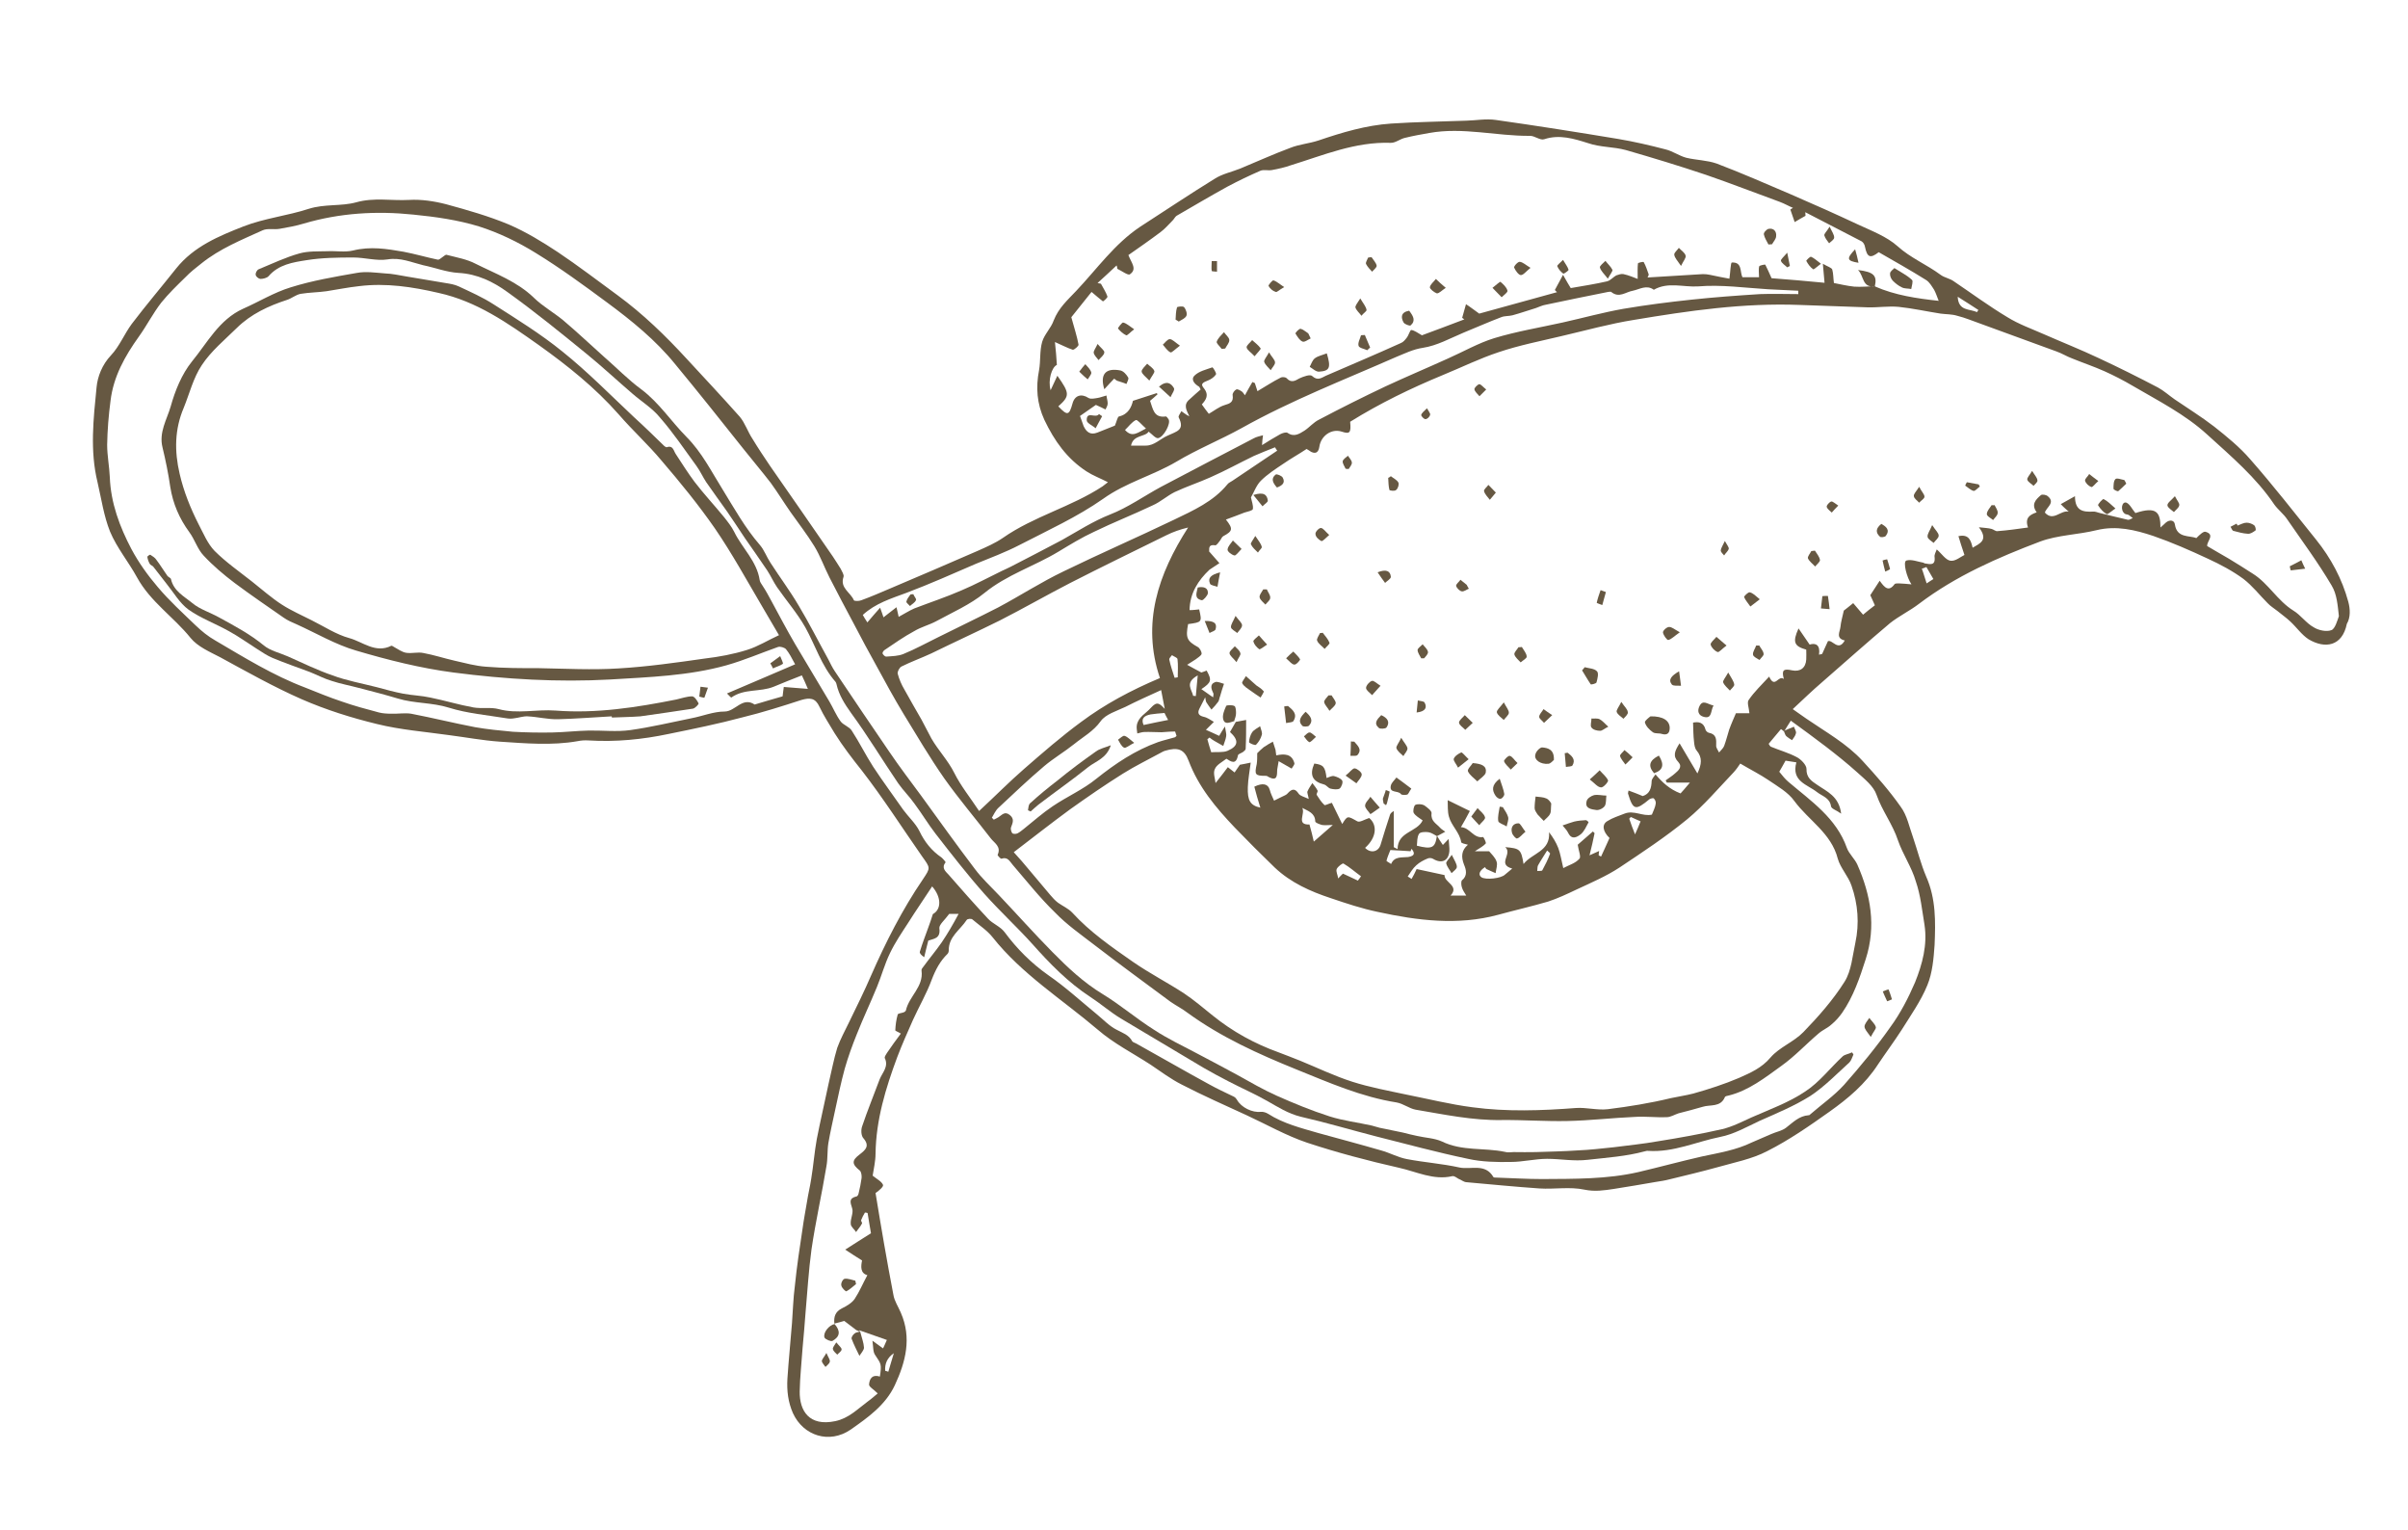 <?xml version="1.0" encoding="utf-8"?>
<!-- Generator: Adobe Illustrator 17.0.0, SVG Export Plug-In . SVG Version: 6.00 Build 0)  -->
<!DOCTYPE svg PUBLIC "-//W3C//DTD SVG 1.1//EN" "http://www.w3.org/Graphics/SVG/1.1/DTD/svg11.dtd">
<svg version="1.1" id="Layer_1" xmlns="http://www.w3.org/2000/svg" xmlns:xlink="http://www.w3.org/1999/xlink" x="0px" y="0px"
	 width="100px" height="63.5px" viewBox="0 22.75 100 63.5" style="enable-background:new 0 22.75 100 63.5;" xml:space="preserve">
<g>
	<path style="fill-rule:evenodd;clip-rule:evenodd;fill:#665842;" d="M97.52,47.73c-0.26-0.95-0.72-1.81-1.34-2.58
		c-0.9-1.12-1.78-2.25-2.73-3.33c-0.44-0.51-0.97-0.94-1.5-1.36c-0.53-0.41-1.1-0.76-1.64-1.13c-0.23-0.16-0.45-0.36-0.69-0.49
		c-0.82-0.43-1.64-0.84-2.48-1.23c-0.74-0.35-1.5-0.65-2.25-0.98c-0.52-0.23-1.06-0.42-1.54-0.72c-0.75-0.45-1.47-0.98-2.21-1.48
		c-0.16-0.12-0.39-0.15-0.55-0.27c-0.58-0.43-1.25-0.7-1.79-1.19c-0.45-0.4-1.06-0.63-1.62-0.89c-0.94-0.44-1.88-0.86-2.83-1.27
		c-1.01-0.43-2.03-0.88-3.06-1.27c-0.4-0.14-0.84-0.14-1.26-0.24c-0.3-0.08-0.57-0.28-0.87-0.35c-0.65-0.17-1.3-0.32-1.95-0.43
		c-1.69-0.28-3.39-0.55-5.09-0.79c-0.41-0.06-0.82,0.02-1.23,0.03c-1.04,0.04-2.08,0.05-3.12,0.12c-1.04,0.07-2.04,0.37-3.01,0.7
		c-0.39,0.13-0.81,0.16-1.18,0.31c-0.7,0.26-1.38,0.57-2.08,0.86c-0.35,0.14-0.75,0.22-1.07,0.43c-1.04,0.64-2.05,1.32-3.09,1.99
		c-1.06,0.71-1.78,1.74-2.65,2.66c-0.37,0.39-0.73,0.71-0.93,1.22c-0.11,0.32-0.39,0.58-0.48,0.89c-0.11,0.38-0.06,0.79-0.13,1.18
		c-0.14,0.72-0.09,1.38,0.22,2.06c0.42,0.88,0.94,1.61,1.75,2.14c0.26,0.17,0.56,0.28,0.89,0.45c-0.11,0.08-0.17,0.13-0.22,0.17
		c-1.31,0.86-2.85,1.24-4.14,2.14c-0.32,0.22-0.69,0.38-1.05,0.54c-1.21,0.53-2.41,1.04-3.63,1.56c-0.4,0.17-0.79,0.34-1.2,0.49
		c-0.09,0.04-0.29,0.04-0.31,0c-0.14-0.33-0.59-0.51-0.43-0.97c0.03-0.09-0.07-0.23-0.12-0.34c-0.1-0.17-0.22-0.34-0.32-0.5
		c-0.87-1.26-1.74-2.52-2.62-3.78c-0.25-0.37-0.49-0.73-0.72-1.11c-0.2-0.3-0.31-0.66-0.53-0.92c-0.72-0.81-1.46-1.6-2.19-2.39
		c-0.89-0.97-1.83-1.88-2.88-2.65c-0.82-0.6-1.63-1.22-2.48-1.79c-0.65-0.43-1.32-0.84-2.04-1.15c-0.84-0.35-1.72-0.6-2.6-0.84
		c-0.5-0.13-1.04-0.21-1.54-0.18c-0.74,0.04-1.46-0.11-2.2,0.1c-0.62,0.17-1.31,0.06-1.97,0.27c-0.89,0.29-1.84,0.39-2.71,0.73
		c-1.02,0.4-2.06,0.83-2.79,1.74c-0.62,0.78-1.25,1.52-1.85,2.31c-0.31,0.42-0.51,0.93-0.86,1.3c-0.37,0.39-0.56,0.89-0.6,1.33
		c-0.13,1.31-0.28,2.63,0.04,3.94c0.16,0.69,0.26,1.4,0.52,2.05c0.28,0.67,0.77,1.26,1.12,1.9c0.56,1.02,1.52,1.64,2.22,2.51
		c0.3,0.37,0.8,0.58,1.24,0.81c1.12,0.61,2.22,1.23,3.38,1.74c1.01,0.44,2.06,0.77,3.13,1.03c0.97,0.24,2,0.32,2.99,0.46
		c0.7,0.09,1.39,0.22,2.09,0.27c1.08,0.07,2.17,0.17,3.25-0.02c0.14-0.03,0.29-0.04,0.45-0.03c1.13,0.07,2.24-0.04,3.33-0.27
		c1.03-0.21,2.06-0.42,3.07-0.69c0.82-0.2,1.64-0.46,2.44-0.72c0.35-0.1,0.58-0.09,0.75,0.28c0.18,0.38,0.41,0.73,0.63,1.1
		c0.34,0.54,0.73,1.05,1.13,1.55c0.89,1.15,1.67,2.37,2.5,3.56c0.35,0.49,0.36,0.47,0.04,0.95c-0.86,1.26-1.55,2.62-2.16,4.01
		c-0.28,0.65-0.6,1.29-0.91,1.93c-0.17,0.35-0.36,0.7-0.49,1.06c-0.15,0.49-0.24,0.99-0.36,1.49c-0.16,0.77-0.34,1.53-0.49,2.3
		c-0.1,0.55-0.14,1.1-0.23,1.64c-0.05,0.33-0.13,0.65-0.18,0.98c-0.06,0.36-0.13,0.72-0.18,1.09c-0.12,0.79-0.24,1.58-0.32,2.38
		c-0.07,0.52-0.08,1.03-0.12,1.55c-0.06,0.77-0.14,1.54-0.19,2.31c-0.03,0.5,0.03,0.98,0.23,1.43c0.43,0.94,1.51,1.29,2.4,0.68
		c0.71-0.5,1.44-1.01,1.83-1.84c0.45-0.97,0.71-1.96,0.25-3.01c-0.11-0.26-0.27-0.49-0.31-0.75c-0.27-1.4-0.51-2.81-0.74-4.22
		c0.16-0.11,0.34-0.27,0.31-0.34c-0.06-0.14-0.24-0.23-0.43-0.38c0.04-0.27,0.12-0.6,0.12-0.92c0.02-1.4,0.42-2.71,0.9-4
		c0.2-0.53,0.43-1.04,0.66-1.56c0.25-0.55,0.56-1.08,0.77-1.65c0.16-0.42,0.35-0.78,0.66-1.08c0.03-0.03,0.05-0.09,0.05-0.14
		c-0.01-0.57,0.47-0.85,0.74-1.26c0.03-0.06,0.19-0.07,0.24-0.03c0.28,0.24,0.61,0.45,0.84,0.74c1.22,1.54,2.89,2.58,4.37,3.84
		c0.66,0.57,1.45,0.97,2.19,1.45c0.42,0.28,0.84,0.6,1.3,0.83c0.89,0.46,1.8,0.86,2.71,1.28c0.82,0.38,1.63,0.84,2.49,1.13
		c1.24,0.41,2.53,0.75,3.81,1.04c0.73,0.16,1.44,0.53,2.22,0.35c0.09-0.02,0.18,0.07,0.26,0.11c0.11,0.04,0.21,0.13,0.32,0.14
		c1.01,0.09,2.03,0.19,3.04,0.26c0.63,0.04,1.26-0.08,1.87,0.05c0.43,0.09,0.82,0.03,1.22-0.03c0.58-0.09,1.16-0.19,1.74-0.29
		c0.2-0.03,0.39-0.06,0.58-0.11c0.66-0.16,1.33-0.32,1.98-0.5c0.7-0.2,1.44-0.34,2.07-0.67c0.91-0.46,1.76-1.05,2.59-1.64
		c0.76-0.54,1.48-1.14,2.01-1.96c0.32-0.48,0.67-0.95,0.98-1.43c0.38-0.61,0.8-1.2,1.07-1.86c0.21-0.51,0.26-1.1,0.3-1.67
		c0.04-0.96,0.06-1.92-0.35-2.84c-0.22-0.52-0.36-1.08-0.54-1.61c-0.16-0.44-0.25-0.93-0.52-1.29c-0.47-0.67-1.02-1.29-1.58-1.9
		c-0.66-0.72-1.53-1.2-2.33-1.75c-0.18-0.12-0.35-0.25-0.57-0.4c0.43-0.4,0.81-0.77,1.22-1.12c0.94-0.82,1.87-1.65,2.82-2.45
		c0.38-0.3,0.82-0.51,1.2-0.8c1.53-1.16,3.27-1.92,5.04-2.59c0.73-0.27,1.57-0.28,2.34-0.47c0.82-0.2,1.6-0.01,2.35,0.24
		c0.78,0.27,1.53,0.6,2.28,0.95c0.5,0.23,1.01,0.5,1.46,0.83c0.38,0.29,0.67,0.67,1.01,1.01c0.11,0.12,0.26,0.21,0.4,0.32
		c0.18,0.15,0.37,0.28,0.54,0.44c0.26,0.24,0.47,0.55,0.76,0.74c0.69,0.41,1.4,0.29,1.59-0.64C97.62,48.38,97.6,48.03,97.52,47.73z
		 M82.16,35.62c-0.02,0.03-0.04,0.05-0.06,0.09c-0.3-0.15-0.77-0.03-0.8-0.64C81.61,35.26,81.88,35.44,82.16,35.62z M45.57,40.71
		c-0.29,0.11-0.45-0.02-0.57-0.27c-0.05-0.13-0.09-0.27-0.15-0.42c0.21-0.15,0.45-0.31,0.66-0.46c0.16,0.07,0.28,0.13,0.4,0.19
		c0.04-0.09,0.09-0.16,0.09-0.25c0-0.11-0.04-0.22-0.05-0.33c-0.13,0.03-0.24,0.08-0.36,0.1c-0.13,0.02-0.29,0.06-0.39,0
		c-0.29-0.19-0.57-0.11-0.66,0.23c-0.14,0.5-0.21,0.52-0.59,0.12c0.48-0.43,0.48-0.54-0.04-1.27c-0.1,0.22-0.19,0.41-0.28,0.6
		c-0.12-0.42,0.05-0.96,0.26-1.05c-0.02-0.31-0.04-0.59-0.08-0.95c0.3,0.13,0.52,0.25,0.74,0.32c0.06,0.01,0.25-0.16,0.24-0.21
		c-0.06-0.33-0.17-0.67-0.3-1.14c0.23-0.29,0.55-0.69,0.84-1.05c0.19,0.16,0.33,0.28,0.47,0.39c0.02,0.01,0.21-0.16,0.19-0.2
		c-0.06-0.18-0.18-0.36-0.27-0.53c-0.04-0.01-0.08-0.02-0.14-0.03c0.27-0.24,0.53-0.49,0.79-0.73c0.02,0.05,0.03,0.09,0.03,0.14
		c0.19,0.09,0.44,0.28,0.52,0.23c0.32-0.22,0.06-0.48-0.06-0.8c0.43-0.3,0.89-0.62,1.33-0.95c0.19-0.14,0.34-0.32,0.51-0.49
		c0.06-0.06,0.1-0.15,0.16-0.19c0.71-0.41,1.4-0.82,2.11-1.21c0.45-0.24,0.91-0.46,1.37-0.66c0.14-0.06,0.32,0,0.48-0.03
		c0.27-0.05,0.54-0.11,0.79-0.2c1.36-0.42,2.67-0.98,4.14-0.93c0.2,0.01,0.4-0.17,0.61-0.21c0.32-0.08,0.66-0.14,1-0.2
		c1.39-0.25,2.78,0.13,4.17,0.12c0.2-0.01,0.43,0.2,0.6,0.14c0.63-0.21,1.24-0.02,1.81,0.16c0.52,0.18,1.07,0.15,1.58,0.29
		c1.11,0.32,2.23,0.66,3.33,1.03c1.02,0.35,2.04,0.75,3.06,1.12c0.19,0.07,0.36,0.17,0.55,0.25c-0.04,0.03-0.08,0.04-0.11,0.07
		c0.06,0.17,0.12,0.34,0.18,0.52c0.15-0.09,0.3-0.18,0.45-0.26c0-0.05-0.01-0.11-0.01-0.15c0.78,0.4,1.56,0.81,2.34,1.21
		c0.07,0.04,0.13,0.15,0.14,0.23c0.09,0.44,0.22,0.49,0.57,0.22c0.66,0.38,1.32,0.75,1.96,1.15c0.15,0.09,0.24,0.26,0.34,0.41
		c0.07,0.13,0.12,0.28,0.19,0.46c-0.91-0.1-1.81-0.23-2.65-0.6l0.02-0.01c-0.01,0-0.01,0-0.02,0c0.1-0.44-0.05-0.59-0.7-0.67
		c0.25,0.24,0.17,0.76,0.7,0.67c-0.29,0.01-0.57,0.04-0.86,0.02c-0.29-0.03-0.58-0.1-0.84-0.15c-0.03-0.2-0.02-0.38-0.07-0.56
		c-0.03-0.08-0.19-0.12-0.39-0.24c0.03,0.32,0.05,0.54,0.07,0.79c-0.74-0.07-1.5-0.14-2.2-0.19c-0.1-0.23-0.18-0.4-0.26-0.56
		c-0.01-0.02-0.23,0.03-0.25,0.06c-0.04,0.13-0.01,0.28-0.01,0.46c-0.2,0-0.43,0-0.69,0c-0.11-0.22,0-0.64-0.44-0.61
		c-0.05,0-0.06,0.38-0.1,0.67c-0.24-0.04-0.52-0.1-0.81-0.16c-0.09-0.02-0.19-0.03-0.29-0.03c-0.77,0.04-1.53,0.1-2.3,0.14
		c0.02-0.04,0.04-0.08,0.05-0.12c-0.06-0.17-0.12-0.36-0.21-0.52c-0.01-0.02-0.24,0.02-0.24,0.06c-0.02,0.19-0.01,0.38-0.01,0.64
		c-0.16-0.06-0.36-0.15-0.59-0.2c-0.09-0.02-0.2,0.02-0.29,0.05c-0.14,0.07-0.24,0.21-0.39,0.25c-0.48,0.11-0.99,0.19-1.51,0.28
		c-0.08-0.13-0.17-0.28-0.32-0.55c-0.14,0.26-0.24,0.44-0.34,0.63c0.03,0.03,0.06,0.07,0.09,0.09c-1.13,0.31-2.25,0.62-3.23,0.89
		c-0.24-0.17-0.39-0.29-0.55-0.39c-0.05,0.18-0.11,0.38-0.16,0.57c0.04,0.01,0.05,0.04,0.09,0.06c-0.61,0.23-1.21,0.46-1.76,0.66
		c-0.18-0.1-0.3-0.2-0.44-0.22c-0.05-0.01-0.11,0.22-0.19,0.32c-0.07,0.09-0.14,0.18-0.24,0.22c-1.04,0.47-2.08,0.91-3.12,1.36
		c-0.19,0.09-0.34,0.22-0.57,0.01c-0.08-0.08-0.36,0.02-0.53,0.1c-0.19,0.11-0.34,0.19-0.52,0c-0.05-0.06-0.19-0.07-0.26-0.03
		c-0.32,0.16-0.62,0.36-0.96,0.56c-0.05-0.15-0.08-0.24-0.11-0.34c-0.03,0-0.06-0.03-0.1-0.04c-0.1,0.18-0.22,0.37-0.31,0.55
		c-0.03-0.03-0.07-0.11-0.12-0.15c-0.07-0.05-0.19-0.12-0.24-0.09c-0.07,0.03-0.17,0.16-0.15,0.24c0.04,0.28-0.1,0.34-0.34,0.41
		c-0.23,0.07-0.44,0.24-0.65,0.36c-0.1-0.12-0.18-0.24-0.29-0.39c0.17-0.19,0.32-0.39,0.07-0.69c-0.16-0.19,0.04-0.24,0.2-0.31
		c0.12-0.05,0.25-0.14,0.32-0.25c0.02-0.06-0.13-0.29-0.15-0.29c-0.25,0.09-0.56,0.16-0.74,0.34c-0.17,0.16-0.01,0.35,0.18,0.46
		c0.02,0.01,0.03,0.04,0.07,0.12c-0.15,0.13-0.3,0.26-0.46,0.41c-0.27,0.22-0.13,0.45-0.01,0.7c-0.04-0.02-0.07-0.03-0.1-0.05
		c-0.08-0.05-0.16-0.11-0.23-0.16c-0.04,0.09-0.14,0.2-0.11,0.26c0.27,0.54-0.1,0.58-0.47,0.76c-0.3,0.13-0.54,0.41-0.9,0.41
		c-0.2,0-0.38,0-0.61,0c0.09-0.46,0.59-0.35,0.73-0.58c0.15,0.11,0.29,0.29,0.4,0.27c0.23-0.05,0.53-0.61,0.43-0.78
		c-0.03-0.05-0.09-0.13-0.12-0.12c-0.5,0.07-0.53-0.32-0.65-0.65c0.1-0.08,0.21-0.18,0.31-0.27c-0.01-0.02-0.02-0.04-0.03-0.05
		c-0.31,0.1-0.61,0.2-0.99,0.32c-0.06,0.25-0.19,0.56-0.58,0.65c-0.06,0.01-0.09,0.19-0.17,0.38C46.13,40.49,45.85,40.6,45.57,40.71
		z M46.72,40.6c0.16-0.15,0.28-0.33,0.45-0.41c0.06-0.03,0.24,0.19,0.42,0.35C47.26,40.7,47.02,40.94,46.72,40.6z M37.65,47.36
		c0.98-0.37,1.92-0.79,2.87-1.2c0.61-0.25,1.23-0.48,1.81-0.78c1.18-0.61,2.41-1.17,3.48-1.92c0.95-0.68,2.05-0.96,3.04-1.54
		c0.87-0.52,1.81-0.9,2.7-1.39c2.07-1.16,4.27-2.01,6.43-2.96c0.35-0.14,0.7-0.32,1.11-0.38c0.59-0.09,1.14-0.4,1.69-0.63
		c0.52-0.21,1.03-0.44,1.56-0.64c0.14-0.06,0.31-0.04,0.47-0.08c0.33-0.09,0.64-0.2,0.97-0.3c0.14-0.05,0.28-0.12,0.42-0.14
		c0.85-0.18,1.72-0.36,2.58-0.53c0.04,0,0.11-0.02,0.13,0c0.33,0.27,0.6,0,0.9-0.05c0.28-0.06,0.57-0.26,0.87-0.04
		c0.59-0.34,1.23-0.1,1.84-0.14c0.96-0.08,1.95,0.06,2.92,0.12c0.42,0.02,0.83,0.04,1.24,0.06c0,0.05,0,0.1,0,0.14
		c-0.53,0-1.06-0.02-1.59,0c-0.95,0.06-1.91,0.13-2.84,0.23c-0.94,0.1-1.89,0.22-2.83,0.38c-0.85,0.15-1.68,0.38-2.53,0.57
		c-0.95,0.21-1.92,0.37-2.84,0.65c-0.65,0.2-1.28,0.56-1.91,0.84c-0.86,0.39-1.74,0.76-2.6,1.16c-0.93,0.44-1.85,0.9-2.76,1.38
		c-0.23,0.11-0.41,0.33-0.61,0.46c-0.21,0.13-0.43,0.28-0.7,0.09c-0.06-0.04-0.22,0.01-0.31,0.06c-0.25,0.14-0.5,0.29-0.75,0.45
		c0.01-0.16,0.02-0.28,0.04-0.41c-0.13,0.04-0.27,0.06-0.39,0.13c-1.28,0.67-2.58,1.34-3.86,2.02c-0.7,0.38-1.36,0.85-2.1,1.14
		c-0.71,0.28-1.34,0.69-2,1.06c-0.71,0.38-1.42,0.74-2.13,1.11c-0.11,0.06-0.24,0.11-0.36,0.17c-0.56,0.27-1.11,0.57-1.68,0.81
		c-0.64,0.28-1.31,0.5-1.96,0.75c-0.23,0.1-0.44,0.24-0.65,0.35c-0.03-0.17-0.07-0.28-0.09-0.4c-0.2,0.15-0.38,0.3-0.54,0.42
		c-0.02-0.08-0.08-0.22-0.14-0.4c-0.19,0.21-0.35,0.4-0.53,0.61c-0.08-0.12-0.14-0.22-0.19-0.31C36.35,47.8,37,47.6,37.65,47.36z
		 M51.28,57.11c0.54,0.56,1.1,1.12,1.66,1.66c0.67,0.63,1.48,0.99,2.33,1.27c0.65,0.22,1.28,0.43,1.95,0.57
		c1.66,0.36,3.32,0.57,4.99,0.12c0.69-0.19,1.4-0.35,2.08-0.55c0.4-0.13,0.8-0.32,1.18-0.5c0.6-0.28,1.23-0.55,1.78-0.91
		c0.96-0.64,1.93-1.28,2.82-2.01c0.7-0.58,1.29-1.28,1.92-1.94c0.11-0.12,0.2-0.25,0.28-0.37c0.44,0.26,0.82,0.45,1.16,0.68
		c0.38,0.26,0.83,0.51,1.09,0.88c0.59,0.8,1.53,1.33,1.8,2.39c0.11,0.39,0.44,0.73,0.57,1.12c0.27,0.77,0.33,1.57,0.16,2.37
		c-0.12,0.54-0.16,1.16-0.45,1.62c-0.48,0.76-1.09,1.45-1.71,2.09c-0.4,0.41-1,0.63-1.36,1.05c-0.37,0.44-0.84,0.64-1.31,0.85
		c-0.61,0.26-1.26,0.47-1.9,0.65c-0.31,0.08-0.61,0.12-0.93,0.19c-0.87,0.21-1.74,0.35-2.62,0.46c-0.44,0.05-0.89-0.08-1.32-0.05
		c-1.44,0.11-2.88,0.16-4.3-0.03c-0.93-0.12-1.85-0.35-2.76-0.53c-0.75-0.16-1.51-0.3-2.23-0.53c-0.75-0.24-1.45-0.58-2.16-0.87
		c-0.31-0.12-0.6-0.24-0.9-0.35c-1-0.36-1.91-0.86-2.74-1.53c-0.4-0.32-0.77-0.64-1.19-0.92c-0.69-0.45-1.43-0.83-2.11-1.3
		c-0.89-0.62-1.79-1.24-2.53-2.05c-0.16-0.17-0.39-0.27-0.59-0.41c-0.12-0.09-0.23-0.21-0.33-0.33c-0.28-0.34-0.57-0.67-0.85-1.01
		c-0.21-0.26-0.45-0.53-0.66-0.76c0.8-0.61,1.56-1.21,2.34-1.78c0.73-0.52,1.44-1.01,2.19-1.48c0.51-0.32,1.03-0.57,1.56-0.86
		c0.06-0.03,0.12-0.07,0.19-0.09c0.53-0.16,0.8-0.07,0.98,0.41C49.77,55.42,50.49,56.28,51.28,57.11z M49.74,50.79
		c-0.03,0.34-0.06,0.6-0.08,0.86c-0.04-0.01-0.07-0.01-0.11-0.01C49.5,51.38,49.18,51.1,49.74,50.79z M54.08,56.29
		c0.24,0.13,0.53,0.21,0.54,0.56c0,0.06,0.18,0.12,0.28,0.15c0.13,0.02,0.26,0,0.45,0c-0.31,0.27-0.53,0.46-0.79,0.69
		c-0.05-0.23-0.11-0.46-0.18-0.71C53.81,57,54.22,56.53,54.08,56.29z M55.51,58.83c0.05-0.11,0.25-0.25,0.28-0.23
		c0.26,0.15,0.48,0.35,0.73,0.53c-0.04,0.06-0.08,0.12-0.13,0.18c-0.2-0.09-0.39-0.19-0.62-0.29c-0.03,0.03-0.12,0.11-0.2,0.2
		C55.56,59.08,55.47,58.94,55.51,58.83z M57.58,58.48c0.04-0.16,0.11-0.31,0.16-0.44c0.33,0.02,0.58,0.03,0.84,0.05
		c0.01-0.04,0.02-0.07,0.04-0.1c0.13,0.16,0.16,0.29-0.14,0.34c-0.26,0.03-0.57-0.04-0.71,0.29C57.71,58.57,57.57,58.51,57.58,58.48
		z M63.84,58.91c0.01-0.08,0-0.17,0.03-0.23c0.11-0.2,0.24-0.39,0.38-0.62c0.01,0.02,0.14,0.1,0.12,0.14
		c-0.09,0.24-0.2,0.46-0.32,0.68C64.03,58.92,63.91,58.9,63.84,58.91z M67.66,56.74c0.02-0.03,0.04-0.05,0.07-0.07
		c0.12,0.05,0.23,0.11,0.4,0.18c-0.07,0.18-0.14,0.34-0.23,0.54C67.8,57.15,67.73,56.94,67.66,56.74z M41.94,56.59
		c-0.22-0.18-0.33,0-0.48,0.09c-0.06,0.04-0.12,0.06-0.19,0.1c-0.02-0.03-0.05-0.05-0.08-0.08c0.08-0.13,0.15-0.3,0.27-0.41
		c0.63-0.59,1.25-1.18,1.9-1.73c0.39-0.33,0.85-0.6,1.25-0.92c0.37-0.3,0.8-0.53,1.1-0.95c0.21-0.29,0.66-0.42,1.02-0.59
		c0.47-0.24,0.94-0.45,1.49-0.7c0.06,0.3,0.1,0.52,0.15,0.78c-0.22-0.23-0.32-0.33-0.58-0.04c-0.2,0.23-0.52,0.37-0.58,0.72
		c-0.02,0.11,0.01,0.22,0.02,0.34c0.1-0.02,0.2-0.06,0.29-0.06c0.23-0.01,0.48,0.01,0.72,0.01c0.17-0.01,0.34-0.03,0.56-0.03
		c0,0.01,0.03,0.1,0.06,0.18c-0.04,0.03-0.04,0.05-0.07,0.06c-0.23,0.07-0.47,0.12-0.7,0.2c-0.95,0.34-1.77,0.89-2.56,1.52
		c-0.55,0.45-1.22,0.74-1.81,1.14c-0.42,0.28-0.8,0.62-1.2,0.94c-0.09,0.07-0.17,0.14-0.27,0.19c-0.07,0.03-0.19,0.03-0.22-0.02
		c-0.04-0.06-0.07-0.18-0.04-0.24C42.06,56.9,42.13,56.75,41.94,56.59z M48.51,52.64c-0.35,0.07-0.66,0.13-1.02,0.21
		c-0.12-0.28,0.04-0.39,0.29-0.44c0.18-0.03,0.36-0.04,0.58-0.06C48.39,52.41,48.44,52.52,48.51,52.64z M48.91,50.87
		c-0.05,0-0.09,0.02-0.13,0.02c-0.08-0.25-0.17-0.5-0.22-0.75c-0.02-0.06,0.07-0.13,0.11-0.19c0.08,0.06,0.23,0.1,0.23,0.17
		C48.93,50.37,48.91,50.62,48.91,50.87z M48.17,50.9c-1.21,0.51-2.29,1.09-3.27,1.82c-0.83,0.61-1.6,1.28-2.38,1.96
		c-0.61,0.53-1.18,1.11-1.86,1.74c-0.37-0.56-0.76-1.04-1.03-1.58c-0.26-0.52-0.66-0.93-0.95-1.43c-0.14-0.26-0.27-0.52-0.41-0.78
		c-0.24-0.42-0.48-0.83-0.71-1.25c-0.12-0.2-0.22-0.43-0.28-0.66c-0.02-0.08,0.07-0.26,0.16-0.3c0.4-0.2,0.82-0.35,1.23-0.54
		c0.94-0.46,1.9-0.9,2.85-1.37c0.98-0.5,1.94-1.05,2.91-1.55c1.33-0.68,2.67-1.33,4.01-1.99c0.28-0.14,0.57-0.24,0.9-0.32
		C48.1,46.58,47.4,48.62,48.17,50.9z M48.75,44.33c-1.52,0.73-3.06,1.4-4.58,2.14c-0.94,0.45-1.8,1.01-2.72,1.5
		c-0.82,0.42-1.66,0.82-2.48,1.23c-0.49,0.24-0.96,0.5-1.45,0.7c-0.22,0.09-0.47,0.09-0.72,0.11c-0.05,0-0.12-0.07-0.15-0.13
		c-0.01-0.02,0.03-0.11,0.08-0.14c0.4-0.27,0.81-0.56,1.24-0.79c0.28-0.17,0.61-0.25,0.91-0.41c0.68-0.37,1.41-0.69,2-1.17
		c0.93-0.76,2.07-1.11,3.08-1.72c0.48-0.29,0.97-0.59,1.47-0.82c0.8-0.39,1.62-0.71,2.44-1.1c0.32-0.14,0.59-0.39,0.91-0.55
		c0.49-0.23,1.01-0.4,1.5-0.62c0.61-0.27,1.19-0.59,1.79-0.88c0.29-0.13,0.58-0.24,0.88-0.36c0.03,0.05,0.05,0.09,0.09,0.14
		c-0.62,0.42-1.24,0.83-1.86,1.25c-0.07,0.05-0.16,0.08-0.21,0.15C50.39,43.57,49.56,43.94,48.75,44.33z M37.12,78.93
		c-0.07,0.25-0.16,0.51-0.23,0.77c-0.05-0.02-0.09-0.03-0.13-0.04C36.74,79.37,36.84,79.12,37.12,78.93z M39.11,61.87
		c-0.25,0.36-0.53,0.69-0.79,1.05c-0.03,0.03-0.06,0.09-0.05,0.13c0.09,0.67-0.52,1.06-0.65,1.65c-0.01,0.03-0.06,0.07-0.1,0.08
		c-0.07,0.03-0.23,0.04-0.24,0.09c-0.06,0.21-0.09,0.43-0.1,0.65c-0.01,0.03,0.12,0.07,0.23,0.14c-0.2,0.27-0.4,0.54-0.58,0.81
		c-0.04,0.06-0.1,0.16-0.09,0.2c0.18,0.36-0.1,0.61-0.21,0.89c-0.24,0.65-0.51,1.3-0.73,1.96c-0.05,0.14-0.04,0.39,0.06,0.49
		c0.27,0.32,0.08,0.48-0.15,0.66c-0.35,0.26-0.34,0.41,0,0.68c0.06,0.06,0.08,0.21,0.07,0.31c-0.03,0.21-0.07,0.42-0.12,0.62
		c-0.01,0.06-0.05,0.14-0.09,0.14c-0.33,0.08-0.26,0.24-0.18,0.5c0.06,0.19-0.08,0.43-0.06,0.64c0,0.12,0.15,0.22,0.22,0.34
		c0.08-0.12,0.18-0.22,0.25-0.36c0.01-0.03-0.05-0.1-0.04-0.13c0.04-0.11,0.1-0.22,0.16-0.32c0.04,0,0.08,0.01,0.11,0.02
		c0.04,0.29,0.1,0.58,0.14,0.84c-0.37,0.23-0.69,0.44-1.07,0.68c0.25,0.16,0.45,0.3,0.7,0.45c-0.05,0.24-0.08,0.53,0.22,0.61
		c-0.19,0.35-0.33,0.69-0.53,0.99c-0.12,0.17-0.33,0.29-0.53,0.39c-0.28,0.14-0.34,0.36-0.31,0.63c0.16-0.04,0.32-0.08,0.41-0.11
		c0.18,0.14,0.35,0.26,0.5,0.38c0.05,0.02,0.1,0.04,0.14,0.06c0-0.02-0.01-0.03-0.01-0.05c0.42,0.15,0.76,0.27,1.14,0.4
		c-0.05,0.1-0.09,0.22-0.16,0.35c-0.13-0.09-0.23-0.17-0.44-0.32c0.04,0.27,0.02,0.46,0.11,0.59c0.25,0.38,0.28,0.37,0.2,0.9
		c-0.31-0.1-0.43,0.08-0.45,0.33c0,0.1,0.18,0.19,0.36,0.37c-0.09,0.07-0.25,0.22-0.42,0.34c-0.42,0.31-0.78,0.69-1.34,0.81
		c-1.09,0.23-1.49-0.43-1.48-1.23c0.01-0.6,0.08-1.2,0.12-1.81c0.04-0.48,0.09-0.96,0.12-1.43c0.08-0.9,0.13-1.78,0.25-2.66
		c0.17-1.16,0.43-2.3,0.62-3.45c0.06-0.32,0.03-0.65,0.08-0.96c0.08-0.47,0.19-0.94,0.29-1.41c0.12-0.56,0.24-1.13,0.39-1.68
		c0.14-0.49,0.31-0.96,0.5-1.43c0.26-0.66,0.57-1.31,0.84-1.97c0.19-0.46,0.32-0.95,0.54-1.4c0.21-0.44,0.49-0.85,0.75-1.25
		c0.32-0.51,0.67-1.01,1-1.52c0.4,0.46,0.38,0.96,0.03,1.15c-0.07,0.22-0.12,0.37-0.18,0.53c-0.12,0.34-0.26,0.69-0.36,1.03
		c-0.02,0.06,0.05,0.14,0.18,0.23c0.05-0.23,0.11-0.44,0.17-0.69c0.21-0.08,0.52-0.07,0.46-0.51c-0.02-0.15,0.23-0.35,0.41-0.6
		c0.03,0,0.16,0,0.39,0C39.58,61.12,39.36,61.5,39.11,61.87z M75.83,53.75c0.44,0.34,0.88,0.69,1.29,1.06
		c0.31,0.28,0.69,0.58,0.81,0.94c0.23,0.66,0.67,1.22,0.89,1.89c0.2,0.58,0.57,1.11,0.74,1.7c0.2,0.58,0.26,1.2,0.36,1.8
		c0.13,0.84-0.09,1.64-0.39,2.39c-0.28,0.65-0.61,1.29-1.02,1.85c-0.59,0.84-1.25,1.64-1.93,2.41c-0.42,0.46-0.94,0.82-1.41,1.23
		c-0.01,0.02-0.03,0.03-0.06,0.03c-0.4,0.03-0.64,0.29-0.94,0.52c-0.17,0.13-0.41,0.17-0.61,0.26c-0.27,0.12-0.55,0.24-0.81,0.35
		c-0.66,0.32-1.36,0.43-2.06,0.58c-0.88,0.2-1.76,0.44-2.65,0.65c-1.31,0.3-2.65,0.28-4,0.29c-0.62,0-1.25-0.04-1.88-0.06
		c-0.04,0-0.13,0-0.14-0.02c-0.34-0.59-0.93-0.3-1.41-0.4c-0.72-0.16-1.46-0.21-2.19-0.35c-0.37-0.07-0.7-0.26-1.07-0.36
		c-0.86-0.25-1.73-0.48-2.6-0.72c-0.72-0.21-1.45-0.39-2.09-0.8c-0.08-0.05-0.2-0.09-0.29-0.08c-0.37,0.04-0.82-0.18-1-0.5
		c-0.03-0.05-0.07-0.1-0.13-0.13c-0.35-0.17-0.7-0.33-1.04-0.52c-1.01-0.55-2.01-1.13-3.02-1.69c-0.06-0.03-0.13-0.05-0.16-0.09
		c-0.14-0.27-0.41-0.35-0.65-0.48c-0.3-0.15-0.55-0.42-0.82-0.64c-0.67-0.55-1.3-1.13-2.01-1.62c-0.71-0.5-1.31-1.1-1.82-1.79
		c-0.18-0.24-0.5-0.35-0.69-0.56c-0.56-0.6-1.1-1.21-1.64-1.83c-0.12-0.13-0.31-0.28-0.12-0.51c0-0.02-0.1-0.14-0.17-0.2
		c-0.41-0.28-0.7-0.64-0.92-1.1c-0.16-0.32-0.45-0.58-0.67-0.88c-0.41-0.59-0.85-1.18-1.25-1.79c-0.31-0.48-0.57-1.01-0.89-1.5
		c-0.1-0.16-0.35-0.23-0.46-0.38c-0.19-0.26-0.31-0.56-0.47-0.83c-0.47-0.8-0.95-1.58-1.42-2.38c-0.34-0.58-0.66-1.19-0.98-1.78
		c-0.12-0.22-0.23-0.43-0.37-0.64c-0.04-0.07-0.11-0.15-0.12-0.23c-0.12-0.8-0.73-1.33-1.06-2.01c-0.11-0.22-0.27-0.42-0.42-0.61
		c-0.4-0.49-0.84-0.96-1.23-1.47c-0.27-0.36-0.52-0.76-0.77-1.14c-0.1-0.14-0.11-0.39-0.39-0.29c-0.02,0-0.06-0.03-0.09-0.05
		c-0.41-0.4-0.82-0.8-1.26-1.2c-0.98-0.92-1.93-1.89-2.98-2.73c-0.9-0.73-1.89-1.34-2.86-1.96c-0.45-0.29-0.95-0.51-1.44-0.74
		c-0.17-0.08-0.36-0.11-0.55-0.14c-0.53-0.09-1.08-0.18-1.61-0.27c-0.31-0.05-0.6-0.12-0.91-0.13c-0.39-0.03-0.79-0.09-1.16-0.02
		c-0.92,0.16-1.86,0.32-2.75,0.6c-0.69,0.21-1.32,0.6-1.98,0.89c-0.99,0.45-1.48,1.41-2.12,2.19c-0.42,0.52-0.7,1.21-0.88,1.86
		c-0.16,0.55-0.5,1.08-0.34,1.71c0.13,0.54,0.24,1.08,0.32,1.63c0.11,0.7,0.38,1.32,0.79,1.88c0.23,0.31,0.34,0.71,0.6,0.98
		c0.38,0.41,0.83,0.79,1.28,1.13c0.67,0.5,1.36,0.97,2.05,1.45c0.16,0.11,0.34,0.19,0.53,0.27c0.82,0.37,1.61,0.84,2.47,1.09
		c1.32,0.39,2.67,0.73,4.04,0.91c2.16,0.28,4.35,0.41,6.51,0.29c1.62-0.1,3.25-0.15,4.83-0.59c0.74-0.21,1.43-0.51,2.14-0.76
		c0.09-0.03,0.26,0.02,0.33,0.09c0.14,0.17,0.24,0.37,0.38,0.63c-0.94,0.4-1.86,0.8-2.83,1.21c0.07,0.07,0.16,0.17,0.18,0.17
		c0.53-0.38,1.19-0.22,1.76-0.45c0.38-0.16,0.76-0.31,1.17-0.47c0.08,0.16,0.15,0.33,0.25,0.56c-0.36-0.03-0.65-0.05-1-0.08
		c-0.01,0.11-0.04,0.25-0.05,0.39c-0.37,0.1-0.75,0.22-1.13,0.33c-0.01,0-0.03,0.01-0.03,0.01c-0.51-0.34-0.8,0.29-1.25,0.29
		c-0.46,0-0.91,0.19-1.38,0.28c-0.84,0.17-1.68,0.37-2.53,0.49c-0.57,0.08-1.15,0.01-1.73,0.02c-0.5,0.01-1.01,0.07-1.51,0.08
		c-0.55,0.01-1.1,0-1.64-0.03c-0.53-0.05-1.06-0.1-1.57-0.19c-0.89-0.17-1.77-0.39-2.66-0.56c-0.26-0.04-0.54,0.01-0.82,0
		c-0.17,0-0.35-0.01-0.51-0.05c-0.53-0.14-1.05-0.28-1.56-0.46c-0.51-0.17-1.02-0.38-1.52-0.58c-1.32-0.5-2.51-1.24-3.72-1.95
		c-0.3-0.17-0.57-0.39-0.82-0.63c-0.53-0.51-1.09-1.02-1.57-1.59c-0.41-0.48-0.79-1.01-1.09-1.57c-0.49-0.93-0.86-1.92-0.9-2.99
		c-0.02-0.45-0.11-0.9-0.11-1.34c0.01-0.61,0.06-1.23,0.14-1.83c0.12-1.01,0.6-1.86,1.18-2.67c0.33-0.46,0.58-0.96,0.93-1.41
		c0.3-0.37,0.65-0.71,1-1.05c0.2-0.21,0.43-0.39,0.66-0.57c0.77-0.62,1.67-0.98,2.55-1.38c0.2-0.09,0.47-0.02,0.7-0.06
		c0.34-0.06,0.68-0.12,1.01-0.22c1.49-0.44,3.02-0.53,4.55-0.37c0.91,0.09,1.84,0.22,2.72,0.49c0.82,0.26,1.63,0.65,2.37,1.11
		c1.01,0.62,1.98,1.33,2.94,2.04c1.03,0.76,2.03,1.57,2.84,2.57c0.96,1.16,1.89,2.33,2.82,3.5c0.38,0.48,0.78,0.95,1.15,1.43
		c0.29,0.4,0.54,0.81,0.82,1.21c0.33,0.47,0.69,0.93,0.99,1.42c0.25,0.41,0.41,0.87,0.63,1.3c0.33,0.65,0.68,1.3,1.03,1.96
		c0.3,0.57,0.6,1.14,0.91,1.69c0.37,0.68,0.74,1.36,1.14,2.02c0.55,0.9,1.08,1.8,1.68,2.66c0.61,0.86,1.29,1.66,1.93,2.49
		c0.15,0.2,0.45,0.34,0.29,0.69c-0.01,0.02,0.12,0.17,0.16,0.16c0.26-0.09,0.34,0.11,0.47,0.26c0.57,0.66,1.12,1.36,1.75,1.97
		c0.49,0.51,1.08,0.92,1.65,1.36c1.04,0.8,2.1,1.57,3.15,2.35c0.23,0.16,0.49,0.29,0.71,0.46c1.39,1.01,2.94,1.71,4.52,2.35
		c1.36,0.55,2.7,1.14,4.16,1.37c0.28,0.05,0.52,0.25,0.79,0.3c1.19,0.2,2.36,0.45,3.57,0.43c0.9-0.01,1.82,0.06,2.74,0.04
		c0.93-0.02,1.86-0.13,2.79-0.17c0.44-0.03,0.89,0.03,1.33,0.01c0.16,0,0.33-0.11,0.49-0.16c0.34-0.09,0.67-0.17,1-0.27
		c0.31-0.1,0.74,0.03,0.92-0.4c0.01-0.04,0.11-0.06,0.17-0.07c0.83-0.21,1.5-0.74,2.18-1.23c0.56-0.4,1.03-0.91,1.55-1.35
		c0.16-0.14,0.37-0.22,0.53-0.37c0.17-0.14,0.31-0.3,0.44-0.48c0.47-0.68,0.73-1.45,0.98-2.23c0.44-1.37,0.21-2.66-0.35-3.93
		c-0.11-0.24-0.34-0.44-0.43-0.68c-0.44-1.25-1.49-1.95-2.43-2.75c-0.07-0.06-0.13-0.12-0.19-0.19c-0.06-0.07-0.12-0.15-0.19-0.23
		c0.09-0.15,0.17-0.3,0.26-0.46c0.13,0.02,0.28,0.04,0.45,0.07c-0.22,0.79,0.46,0.92,0.85,1.23c0.23,0.18,0.54,0.24,0.59,0.6
		c0.02,0.1,0.23,0.16,0.42,0.3c-0.09-0.73-0.6-0.92-1-1.2c-0.24-0.16-0.45-0.3-0.44-0.66c0-0.16-0.23-0.4-0.41-0.49
		c-0.34-0.18-0.71-0.28-1.07-0.43c-0.05-0.03-0.08-0.11-0.09-0.12c0.17-0.21,0.32-0.38,0.51-0.61c0,0,0.07,0.04,0.13,0.1
		c0.07-0.12,0.15-0.25,0.28-0.45C74.85,53.02,75.35,53.38,75.83,53.75z M32.35,49.12c-0.46,0.21-0.87,0.47-1.32,0.61
		c-0.57,0.18-1.17,0.29-1.76,0.36c-1.19,0.17-2.39,0.34-3.58,0.41c-1.1,0.07-2.19,0.01-3.3-0.01c-0.74,0-1.47,0-2.2-0.06
		c-0.44-0.03-0.87-0.15-1.31-0.25c-0.44-0.1-0.86-0.24-1.3-0.32c-0.23-0.05-0.48,0.03-0.72-0.01c-0.17-0.03-0.33-0.15-0.48-0.23
		c-0.04-0.02-0.1-0.07-0.13-0.06c-0.66,0.33-1.19-0.17-1.75-0.32c-0.54-0.15-1.04-0.48-1.56-0.74c-0.41-0.21-0.83-0.39-1.22-0.64
		c-0.44-0.28-0.84-0.64-1.26-0.97c-0.52-0.41-1.08-0.8-1.55-1.27c-0.29-0.3-0.46-0.72-0.66-1.1c-0.34-0.67-0.62-1.36-0.79-2.1
		c-0.22-0.94-0.21-1.85,0.17-2.74c0.24-0.59,0.4-1.25,0.75-1.77c0.38-0.58,0.95-1.05,1.46-1.55c0.58-0.57,1.31-0.91,2.08-1.16
		c0.19-0.06,0.36-0.21,0.56-0.25c0.36-0.06,0.72-0.06,1.08-0.11c0.45-0.07,0.89-0.16,1.35-0.21c1.12-0.14,2.22,0.03,3.3,0.28
		c1.59,0.35,2.87,1.25,4.17,2.17c1.19,0.85,2.33,1.76,3.31,2.87c0.57,0.66,1.23,1.26,1.78,1.92c0.78,0.91,1.54,1.84,2.22,2.82
		c0.72,1.05,1.33,2.17,1.98,3.27C31.9,48.34,32.12,48.74,32.35,49.12z M80.01,46.97c-0.08-0.23-0.13-0.43-0.2-0.61
		c0.07-0.02,0.12-0.04,0.19-0.07c0.09,0.16,0.19,0.32,0.29,0.5C80.2,46.84,80.14,46.89,80.01,46.97z M96.82,48.91
		c-0.2,0.08-0.54,0.01-0.74-0.12c-0.31-0.17-0.54-0.51-0.84-0.69c-0.66-0.41-1.04-1.13-1.68-1.53c-0.32-0.21-0.65-0.41-0.99-0.62
		c-0.3-0.17-0.6-0.35-0.91-0.53c-0.02-0.2,0.34-0.47-0.06-0.59c-0.09-0.04-0.26,0.13-0.39,0.26c-0.29-0.12-0.8,0.01-0.89-0.56
		c-0.02-0.19-0.22-0.22-0.38-0.08c-0.06,0.06-0.13,0.12-0.22,0.2c0-0.63-0.16-0.89-1.04-0.6c-0.13-0.15-0.23-0.37-0.37-0.43
		c-0.19-0.07-0.27,0.3-0.08,0.45c0.04,0.04,0.11,0.03,0.17,0.06c0.05,0.03,0.09,0.07,0.17,0.13c-0.09,0.04-0.16,0.08-0.2,0.07
		c-0.4-0.09-0.79-0.19-1.2-0.29c-0.07-0.02-0.17-0.06-0.25-0.05c-0.42,0.02-0.75-0.03-0.75-0.64c-0.23,0.13-0.39,0.22-0.59,0.33
		c0.13,0.14,0.23,0.22,0.33,0.31c-0.34-0.07-0.64,0.43-0.99,0.04c0.06-0.22,0.45-0.41,0.12-0.68c-0.07-0.06-0.24-0.09-0.29-0.04
		c-0.21,0.18-0.41,0.38-0.17,0.71c-0.29,0.1-0.5,0.23-0.36,0.63c-0.44,0.06-0.85,0.12-1.26,0.15c-0.08,0.02-0.17-0.07-0.25-0.09
		c-0.14-0.04-0.28-0.04-0.53-0.07c0.41,0.54,0.04,0.67-0.26,0.85c-0.07-0.28-0.14-0.58-0.59-0.48c0.07,0.24,0.15,0.48,0.25,0.78
		c-0.15,0.07-0.38,0.27-0.58,0.24c-0.2-0.03-0.36-0.29-0.57-0.47c-0.04,0.11-0.11,0.22-0.09,0.32c0.04,0.37-0.2,0.29-0.41,0.26
		c-0.02,0-0.04-0.03-0.06-0.03c-0.23-0.04-0.49-0.15-0.7-0.09c-0.16,0.05,0.02,0.72,0.21,0.99c-0.18-0.02-0.34-0.03-0.53-0.04
		c-0.06,0-0.15,0-0.17,0.03c-0.25,0.34-0.42,0.14-0.62-0.14c-0.14,0.21-0.26,0.4-0.39,0.6c0.05,0.12,0.12,0.25,0.19,0.42
		c-0.17,0.13-0.34,0.26-0.49,0.39c-0.16-0.19-0.3-0.35-0.41-0.48c-0.19,0.16-0.33,0.26-0.39,0.31c-0.06,0.27-0.12,0.47-0.14,0.68
		c-0.02,0.2-0.21,0.47,0.18,0.56c-0.27,0.48-0.51-0.05-0.7,0.03c-0.08,0.18-0.16,0.36-0.24,0.53c-0.04,0.01-0.08,0.02-0.13,0.03
		c0.06-0.4-0.13-0.5-0.39-0.42c-0.16-0.23-0.3-0.44-0.46-0.67c-0.26,0.57-0.18,0.74,0.32,0.88c0,0.13,0.01,0.27,0,0.41
		c-0.02,0.35-0.25,0.52-0.59,0.45c-0.36-0.08-0.44-0.01-0.34,0.36c-0.23-0.19-0.37,0.43-0.61-0.1c-0.32,0.35-0.62,0.63-0.85,0.97
		c-0.08,0.1,0.01,0.32,0.03,0.55c-0.15,0-0.34,0-0.56,0c-0.08,0.19-0.19,0.43-0.28,0.68c-0.07,0.23-0.13,0.46-0.21,0.68
		c-0.04,0.1-0.14,0.18-0.21,0.27c-0.05-0.1-0.13-0.2-0.12-0.29c0.01-0.26,0.01-0.47-0.31-0.53c-0.05-0.01-0.12-0.08-0.13-0.12
		c-0.08-0.33-0.31-0.34-0.52-0.3c0.01,0.29,0.01,0.54,0.04,0.79c0.01,0.12,0.03,0.28,0.11,0.37c0.24,0.29,0.21,0.57,0.03,0.95
		c-0.26-0.44-0.49-0.82-0.74-1.25c-0.21,0.33-0.29,0.53-0.05,0.78c0.18,0.2,0,0.35-0.14,0.47c-0.12,0.11-0.26,0.19-0.39,0.29
		c0.02,0.02,0.03,0.06,0.05,0.09c0.28,0,0.57,0,0.96,0c-0.18,0.22-0.31,0.36-0.39,0.45c-0.45-0.17-0.76-0.46-1.04-0.79
		c-0.06,0.09-0.16,0.19-0.16,0.28c-0.01,0.29-0.08,0.53-0.37,0.62c-0.2-0.08-0.38-0.16-0.59-0.23c-0.01,0.07-0.03,0.11-0.02,0.13
		c0.21,0.69,0.31,0.71,0.89,0.23c0.05-0.03,0.16-0.06,0.18-0.03c0.06,0.05,0.09,0.15,0.08,0.21c-0.02,0.16-0.1,0.3-0.16,0.46
		c-0.37,0.09-0.75-0.2-1.14-0.04c-0.25,0.1-0.49,0.17-0.71,0.31c-0.24,0.14-0.19,0.43,0.09,0.7c-0.11,0.26-0.24,0.52-0.35,0.77
		c-0.02-0.01-0.07-0.03-0.1-0.05c0-0.06,0.01-0.11,0.02-0.18c-0.11,0.05-0.22,0.1-0.4,0.18c0.09-0.35,0.15-0.63,0.21-0.92
		c-0.01-0.02-0.05-0.04-0.07-0.07c-0.23,0.2-0.45,0.39-0.63,0.55c0.03,0.23,0.15,0.51,0.07,0.58c-0.16,0.19-0.43,0.26-0.67,0.39
		c-0.08-0.34-0.12-0.6-0.21-0.84c-0.09-0.23-0.22-0.44-0.38-0.65c0.06,0.8-0.7,0.86-1.06,1.32c-0.1-0.61-0.15-0.65-0.76-0.7
		c0.32,0.28-0.36,0.71,0.29,0.89c-0.14,0.12-0.22,0.18-0.3,0.25c-0.16,0.16-0.8,0.23-0.98,0.11c-0.14-0.1-0.09-0.27,0.15-0.42
		c0.02,0.02,0.03,0.06,0.06,0.08c0.12,0.05,0.25,0.12,0.38,0.17c0.02-0.17,0.09-0.34,0.04-0.48c-0.06-0.18-0.22-0.32-0.31-0.43
		c-0.21,0-0.38,0-0.59,0c0.2-0.13,0.35-0.21,0.45-0.32c0.03-0.04-0.09-0.27-0.11-0.27c-0.4,0.07-0.54-0.39-0.92-0.41
		c0.13-0.22,0.24-0.42,0.37-0.67c-0.28-0.14-0.61-0.3-0.92-0.45c0.01,0.23-0.01,0.46,0.05,0.68c0.1,0.38,0.45,0.66,0.51,1.06
		c0,0.05,0.17,0.08,0.28,0.11c-0.27,0.23-0.29,0.5-0.16,0.83c0.09,0.21,0.15,0.46-0.09,0.65c-0.04,0.05-0.03,0.2,0,0.29
		c0.03,0.11,0.1,0.21,0.18,0.34c-0.24,0-0.44,0-0.65,0c0.38-0.41-0.27-0.54-0.25-0.85c-0.41-0.09-0.79-0.17-1.16-0.25
		c-0.07,0.15-0.13,0.28-0.21,0.41c-0.05-0.03-0.1-0.07-0.16-0.1c0.11-0.16,0.21-0.34,0.36-0.47c0.13-0.12,0.3-0.21,0.47-0.28
		c0.07-0.03,0.17-0.02,0.23,0.02c0.35,0.21,0.64,0.08,0.67-0.33c0.01-0.13-0.02-0.28-0.03-0.5c-0.11,0.12-0.16,0.17-0.24,0.25
		c-0.1-0.14-0.17-0.26-0.24-0.37c0,0,0,0,0,0c0,0,0,0-0.01,0c-0.07,0.49-0.2,0.56-0.83,0.4c0.02-0.16,0-0.35,0.09-0.49
		c0.04-0.08,0.26-0.09,0.39-0.07c0.13,0.02,0.23,0.1,0.35,0.16c0,0,0,0,0-0.01c0,0,0,0.01,0.01,0.01c0.11-0.05,0.2-0.11,0.34-0.18
		c-0.08-0.06-0.16-0.1-0.22-0.17c-0.15-0.17-0.39-0.27-0.35-0.59c0.02-0.1-0.18-0.25-0.31-0.34c-0.1-0.05-0.28-0.06-0.37-0.01
		c-0.06,0.05-0.1,0.26-0.06,0.33c0.07,0.12,0.22,0.2,0.37,0.31c-0.24,0.5-1.04,0.46-1.04,1.19c-0.05-0.02-0.11-0.05-0.16-0.08
		c0-0.49,0-0.97,0-1.5c-0.04,0.03-0.12,0.07-0.15,0.14c-0.14,0.41-0.27,0.85-0.4,1.27c-0.1,0.3-0.42,0.35-0.64,0.12
		c0.49-0.44,0.51-0.96,0.17-1.24c-0.21,0.07-0.39,0.19-0.49,0.14c-0.41-0.23-0.41-0.25-0.63,0.11c-0.15-0.31-0.31-0.63-0.43-0.88
		c-0.15,0.04-0.29,0.12-0.31,0.09c-0.13-0.12-0.23-0.28-0.32-0.42c-0.02-0.04,0.05-0.13,0.04-0.17c-0.05-0.11-0.14-0.21-0.22-0.32
		c-0.07,0.11-0.15,0.22-0.2,0.34c-0.03,0.05,0.02,0.14,0.05,0.32c-0.19-0.09-0.35-0.12-0.42-0.22c-0.15-0.23-0.28-0.2-0.44-0.03
		c-0.03,0.04-0.07,0.07-0.11,0.09c-0.16,0.08-0.32,0.15-0.47,0.23c-0.06-0.14-0.14-0.29-0.18-0.45c-0.07-0.25-0.29-0.3-0.64-0.13
		c0.07,0.28,0.15,0.55,0.25,0.87c-0.42-0.09-0.54-0.3-0.52-0.85c0.01-0.34,0.08-0.68,0.12-1.02c-0.16,0.03-0.31,0.07-0.45,0.09
		c-0.07,0.11-0.15,0.21-0.22,0.32c-0.09-0.07-0.17-0.13-0.28-0.22c-0.13,0.18-0.3,0.39-0.51,0.66c-0.02-0.19-0.11-0.42-0.03-0.58
		c0.07-0.18,0.3-0.29,0.48-0.43c0.18,0.11,0.4,0.28,0.48-0.14c0.01-0.06,0.14-0.09,0.21-0.14c0.04-0.04,0.11-0.08,0.11-0.13
		c0.02-0.4,0.02-0.79,0.02-1.2c-0.2,0.04-0.31,0.06-0.43,0.08c-0.08,0.14-0.16,0.28-0.24,0.42c0.37,0.34,0.36,0.58-0.1,0.78
		c-0.19,0.08-0.42,0.04-0.68,0.06c-0.06-0.17-0.11-0.36-0.16-0.54c0.02-0.02,0.05-0.04,0.09-0.07c0.06,0.05,0.13,0.1,0.2,0.14
		c0.13,0.07,0.25,0.14,0.37,0.21c0.04-0.14,0.1-0.26,0.12-0.4c0.02-0.09-0.02-0.2-0.05-0.41c-0.12,0.19-0.18,0.28-0.24,0.39
		c-0.2-0.09-0.38-0.18-0.55-0.25c0.11-0.11,0.22-0.22,0.33-0.33c-0.14-0.08-0.27-0.18-0.42-0.21c-0.2-0.05-0.28-0.14-0.18-0.34
		c0.07-0.13,0.13-0.26,0.24-0.47c0.02,0.13,0.03,0.18,0.05,0.21c0.07,0.1,0.13,0.2,0.21,0.3c0.11-0.11,0.2-0.22,0.29-0.34
		c0.03-0.06,0.04-0.15,0.07-0.22c0.05-0.18,0.1-0.34,0.16-0.51c-0.12-0.03-0.27-0.11-0.37-0.07c-0.24,0.09-0.15,0.3-0.07,0.47
		c0.01,0.02,0,0.05-0.01,0.16c-0.19-0.12-0.32-0.23-0.49-0.34c0.42-0.28,0.44-0.37,0.22-0.77c-0.09,0.03-0.2,0.08-0.22,0.08
		c-0.2-0.11-0.36-0.19-0.59-0.32c0.11-0.07,0.24-0.15,0.36-0.23c0.09-0.07,0.22-0.15,0.24-0.22c0.01-0.09-0.08-0.25-0.16-0.29
		c-0.45-0.25-0.51-0.38-0.4-0.95c0.58-0.08,0.58-0.08,0.46-0.61c-0.12,0.01-0.23,0.03-0.4,0.03c0.01-0.7,0.36-1.24,0.83-1.68
		c0.14-0.09,0.28-0.18,0.41-0.27c-0.12-0.14-0.25-0.29-0.43-0.49c0.03-0.04-0.08-0.31,0.26-0.25c0.05,0,0.14-0.12,0.19-0.19
		c0.05-0.06,0.08-0.16,0.14-0.19c0.39-0.21,0.42-0.3,0.11-0.69c0.27-0.1,0.52-0.19,0.77-0.29c0.13-0.04,0.34-0.08,0.35-0.15
		c0.02-0.16-0.05-0.32-0.08-0.48c0.13-0.22,0.22-0.5,0.41-0.69c0.27-0.27,0.61-0.49,0.94-0.71c0.3-0.21,0.63-0.39,0.96-0.61
		c0.06,0.03,0.13,0.08,0.19,0.12c0.23,0.11,0.31-0.03,0.34-0.21c0.06-0.45,0.5-0.77,0.93-0.63c0.34,0.11,0.39,0.05,0.35-0.41
		c1.22-0.76,2.52-1.39,3.85-1.94c0.78-0.32,1.53-0.69,2.32-0.95c0.86-0.29,1.74-0.46,2.62-0.67c0.99-0.23,1.99-0.51,3-0.67
		c2.27-0.38,4.55-0.71,6.87-0.62c0.95,0.03,1.89,0.07,2.84,0.1c0.43,0.01,0.86-0.06,1.28-0.02c0.58,0.06,1.16,0.19,1.74,0.28
		c0.22,0.03,0.47,0.02,0.69,0.09c0.33,0.08,0.65,0.22,0.97,0.33c1.05,0.38,2.11,0.77,3.15,1.15c0.23,0.08,0.43,0.21,0.65,0.29
		c0.44,0.18,0.89,0.33,1.34,0.53c0.4,0.18,0.79,0.38,1.18,0.61c1.06,0.62,2.17,1.18,3.09,2.02c1,0.91,2.03,1.78,2.79,2.91
		c0.16,0.22,0.39,0.39,0.54,0.62c0.62,0.9,1.28,1.79,1.84,2.74c0.22,0.36,0.25,0.83,0.3,1.27C97.07,48.5,96.97,48.86,96.82,48.91z"
		/>
	<path style="fill-rule:evenodd;clip-rule:evenodd;fill:#665842;" d="M35.37,78.34c0.09,0.24,0.21,0.47,0.32,0.7
		c0.07-0.11,0.19-0.24,0.19-0.34c-0.01-0.2-0.09-0.4-0.16-0.67c-0.08,0.03-0.18,0.03-0.23,0.08C35.42,78.16,35.34,78.28,35.37,78.34
		z"/>
	<polygon style="fill-rule:evenodd;clip-rule:evenodd;fill:#665842;" points="35.72,78.02 35.72,78.02 35.72,78.02 	"/>
	<path style="fill-rule:evenodd;clip-rule:evenodd;fill:#665842;" d="M53,54.11c-0.01-0.09-0.02-0.16-0.03-0.23
		c-0.04-0.11-0.07-0.23-0.11-0.34c-0.12,0.07-0.25,0.14-0.38,0.23c-0.1,0.08-0.19,0.17-0.27,0.25c0,0.16,0,0.32-0.02,0.45
		c-0.1,0.45-0.07,0.49,0.39,0.49c0.03,0,0.07,0.02,0.09,0.04c0.39,0.21,0.36-0.07,0.37-0.3c0.02-0.12,0.04-0.24,0.06-0.35
		c0.22,0.13,0.38,0.22,0.54,0.31c0.04-0.08,0.14-0.17,0.11-0.24C53.64,54.04,53.33,54.04,53,54.11z"/>
	<path style="fill-rule:evenodd;clip-rule:evenodd;fill:#665842;" d="M55.09,55.05c-0.06-0.47-0.13-0.55-0.51-0.6
		c-0.21,0.48-0.07,0.75,0.41,0.87c0.1,0.03,0.16,0.14,0.26,0.17c0.12,0.03,0.29,0.05,0.38,0c0.08-0.06,0.15-0.26,0.11-0.33
		c-0.06-0.1-0.23-0.16-0.34-0.19C55.3,54.95,55.19,55.02,55.09,55.05z"/>
	<path style="fill-rule:evenodd;clip-rule:evenodd;fill:#665842;" d="M68.54,52.49c-0.05,0.04-0.24,0.18-0.23,0.25
		c0.04,0.16,0.19,0.31,0.33,0.41c0.1,0.07,0.27,0.03,0.37,0.07c0.26,0.07,0.33-0.06,0.33-0.26C69.33,52.67,69.07,52.48,68.54,52.49z
		"/>
	<path style="fill-rule:evenodd;clip-rule:evenodd;fill:#665842;" d="M64.22,55.9c-0.13-0.06-0.29-0.06-0.45-0.08
		c-0.02,0.16-0.04,0.32-0.04,0.48c0,0.09,0.07,0.18,0.12,0.26c0.09,0.1,0.17,0.18,0.26,0.27c0.09-0.1,0.21-0.18,0.26-0.29
		c0.05-0.09,0.03-0.21,0.05-0.43C64.4,56.07,64.33,55.95,64.22,55.9z"/>
	<path style="fill-rule:evenodd;clip-rule:evenodd;fill:#665842;" d="M65.86,56.8c-0.16,0.01-0.33,0.02-0.49,0.06
		c-0.15,0.04-0.3,0.1-0.48,0.16c0.07,0.09,0.18,0.19,0.24,0.32c0.15,0.3,0.38,0.15,0.51,0.05c0.15-0.12,0.23-0.32,0.33-0.5
		C65.97,56.87,65.89,56.8,65.86,56.8z"/>
	<path style="fill-rule:evenodd;clip-rule:evenodd;fill:#665842;" d="M66.2,55.76c-0.12,0.03-0.29,0.14-0.31,0.25
		c-0.09,0.32,0.22,0.34,0.41,0.37c0.12,0.01,0.29-0.08,0.35-0.18c0.06-0.12,0.04-0.29,0.06-0.42C66.54,55.78,66.37,55.73,66.2,55.76
		z"/>
	<path style="fill-rule:evenodd;clip-rule:evenodd;fill:#665842;" d="M61.16,54.43c-0.05,0.09-0.23,0.25-0.2,0.34
		c0.07,0.16,0.25,0.28,0.39,0.42c0.12-0.12,0.31-0.23,0.35-0.36C61.75,54.55,61.54,54.46,61.16,54.43z"/>
	<path style="fill-rule:evenodd;clip-rule:evenodd;fill:#665842;" d="M64.04,53.78c-0.09,0-0.26,0.17-0.28,0.3
		c-0.06,0.22,0.22,0.41,0.54,0.38c0.1-0.01,0.19-0.13,0.23-0.16C64.55,53.86,64.28,53.8,64.04,53.78z"/>
	<path style="fill-rule:evenodd;clip-rule:evenodd;fill:#665842;" d="M52.35,51.71c0.05-0.09,0.15-0.24,0.13-0.26
		c-0.1-0.12-0.23-0.19-0.3-0.24c-0.18-0.16-0.31-0.27-0.44-0.39c-0.05,0.1-0.19,0.25-0.15,0.3c0.07,0.13,0.23,0.22,0.31,0.28
		C52.09,51.54,52.22,51.62,52.35,51.71z"/>
	<path style="fill-rule:evenodd;clip-rule:evenodd;fill:#665842;" d="M57.76,55.36c-0.08,0.34,0.3,0.19,0.42,0.36
		c0.03,0.04,0.18,0.04,0.25,0.02c0.06-0.01,0.08-0.11,0.18-0.25c-0.21-0.16-0.41-0.31-0.62-0.46
		C57.91,55.14,57.79,55.24,57.76,55.36z"/>
	<path style="fill-rule:evenodd;clip-rule:evenodd;fill:#665842;" d="M51.26,52.06c-0.09-0.05-0.33-0.04-0.34,0
		c-0.08,0.18-0.17,0.39-0.12,0.56c0.07,0.24,0.29,0.11,0.45,0.07c0.04-0.12,0.08-0.22,0.08-0.33
		C51.33,52.25,51.32,52.08,51.26,52.06z"/>
	<polygon style="fill-rule:evenodd;clip-rule:evenodd;fill:#665842;" points="51.24,52.69 51.24,52.7 51.25,52.7 51.26,52.68 	"/>
	<path style="fill-rule:evenodd;clip-rule:evenodd;fill:#665842;" d="M66.02,55.11c0.21,0.16,0.32,0.32,0.47,0.33
		c0.1,0.01,0.31-0.24,0.29-0.29c-0.07-0.16-0.23-0.28-0.35-0.42C66.33,54.83,66.21,54.94,66.02,55.11z"/>
	<path style="fill-rule:evenodd;clip-rule:evenodd;fill:#665842;" d="M93.3,44.45c-0.13,0-0.24,0.07-0.38,0.12
		c-0.01-0.02-0.02-0.06-0.04-0.08c-0.08,0.04-0.17,0.09-0.25,0.13c0.04,0.06,0.07,0.16,0.12,0.17c0.19,0.05,0.4,0.11,0.6,0.12
		c0.11,0.01,0.22-0.07,0.32-0.14c0.02-0.02,0-0.18-0.07-0.22C93.53,44.5,93.41,44.45,93.3,44.45z"/>
	<path style="fill-rule:evenodd;clip-rule:evenodd;fill:#665842;" d="M66.3,51.08c0.04-0.15,0.1-0.38,0.02-0.46
		c-0.11-0.12-0.33-0.12-0.51-0.17c-0.04,0.05-0.07,0.09-0.11,0.13c0.12,0.19,0.23,0.39,0.36,0.58
		C66.08,51.18,66.29,51.13,66.3,51.08z"/>
	<path style="fill-rule:evenodd;clip-rule:evenodd;fill:#665842;" d="M52.4,53.26c0.03-0.09-0.03-0.21-0.07-0.36
		c-0.11,0.08-0.25,0.14-0.33,0.25c-0.08,0.12-0.12,0.27-0.13,0.41c0,0.04,0.25,0.15,0.29,0.11C52.27,53.56,52.36,53.41,52.4,53.26z"
		/>
	<path style="fill-rule:evenodd;clip-rule:evenodd;fill:#665842;" d="M87.13,43.73c0.09,0.14,0.21,0.28,0.35,0.36
		c0.05,0.03,0.19-0.11,0.37-0.23c-0.2-0.18-0.33-0.31-0.49-0.39C87.34,43.44,87.11,43.68,87.13,43.73z"/>
	<path style="fill-rule:evenodd;clip-rule:evenodd;fill:#665842;" d="M62.28,56.24c-0.03,0.2-0.09,0.41-0.06,0.6
		c0.02,0.09,0.23,0.14,0.35,0.22c0.02-0.13,0.09-0.27,0.06-0.39c-0.04-0.14-0.14-0.28-0.22-0.41
		C62.37,56.25,62.32,56.25,62.28,56.24z"/>
	<path style="fill-rule:evenodd;clip-rule:evenodd;fill:#665842;" d="M56.69,56.2c0,0.11,0.14,0.23,0.22,0.35
		c0.12-0.07,0.21-0.15,0.39-0.27c-0.17-0.19-0.28-0.32-0.39-0.45C56.84,55.95,56.69,56.07,56.69,56.2z"/>
	<path style="fill-rule:evenodd;clip-rule:evenodd;fill:#665842;" d="M66.09,52.58c0,0.14-0.06,0.3,0,0.37
		c0.06,0.1,0.24,0.14,0.36,0.14c0.09,0,0.19-0.1,0.34-0.17c-0.15-0.13-0.24-0.25-0.36-0.31C66.33,52.56,66.2,52.59,66.09,52.58z"/>
	<path style="fill-rule:evenodd;clip-rule:evenodd;fill:#665842;" d="M61.1,56.65c0.13,0.14,0.22,0.25,0.33,0.36
		c0.08-0.11,0.27-0.25,0.24-0.33c-0.04-0.15-0.2-0.25-0.31-0.38C61.29,56.39,61.21,56.5,61.1,56.65z"/>
	<path style="fill-rule:evenodd;clip-rule:evenodd;fill:#665842;" d="M53.49,52.06c-0.05,0-0.11,0.01-0.16,0.02
		c0.03,0.22,0.05,0.46,0.08,0.69c0.1-0.03,0.25-0.02,0.3-0.08C53.9,52.39,53.68,52.22,53.49,52.06z"/>
	<path style="fill-rule:evenodd;clip-rule:evenodd;fill:#665842;" d="M62.47,55.71c-0.03-0.19-0.11-0.38-0.19-0.63
		c-0.35,0.26-0.32,0.49-0.17,0.71c0.04,0.07,0.17,0.15,0.21,0.12C62.39,55.9,62.48,55.78,62.47,55.71z"/>
	<path style="fill-rule:evenodd;clip-rule:evenodd;fill:#665842;" d="M56.26,54.65c-0.09-0.01-0.2,0.16-0.38,0.3
		c0.21,0.15,0.34,0.24,0.45,0.32c0.08-0.12,0.22-0.25,0.22-0.37C56.55,54.81,56.36,54.66,56.26,54.65z"/>
	<path style="fill-rule:evenodd;clip-rule:evenodd;fill:#665842;" d="M54.82,49.03c-0.05,0.11-0.16,0.25-0.12,0.32
		c0.05,0.13,0.2,0.22,0.31,0.34c0.07-0.09,0.23-0.21,0.2-0.26c-0.06-0.15-0.18-0.28-0.28-0.41C54.9,49.03,54.86,49.03,54.82,49.03z"
		/>
	<path style="fill-rule:evenodd;clip-rule:evenodd;fill:#665842;" d="M60.68,53.99c-0.12,0.05-0.28,0.16-0.31,0.27
		c-0.01,0.09,0.12,0.23,0.18,0.36c0.12-0.1,0.24-0.19,0.44-0.35C60.84,54.13,60.72,53.97,60.68,53.99z"/>
	<rect x="68.69" y="54.85" style="fill-rule:evenodd;clip-rule:evenodd;fill:#665842;" width="0.01" height="0.01"/>
	<path style="fill-rule:evenodd;clip-rule:evenodd;fill:#665842;" d="M68.89,54.12c-0.4,0.2-0.46,0.43-0.2,0.73
		C69.06,54.73,69.13,54.5,68.89,54.12z"/>
	<path style="fill-rule:evenodd;clip-rule:evenodd;fill:#665842;" d="M71.28,49.19c-0.08,0.1-0.25,0.23-0.24,0.32
		c0.03,0.12,0.16,0.26,0.29,0.31c0.06,0.02,0.19-0.14,0.37-0.27C71.51,49.39,71.4,49.29,71.28,49.19z"/>
	<path style="fill-rule:evenodd;clip-rule:evenodd;fill:#665842;" d="M70.57,52.08c-0.09,0.19-0.04,0.37,0.18,0.43
		c0.36,0.1,0.28-0.25,0.41-0.47C70.91,51.99,70.71,51.77,70.57,52.08z"/>
	<path style="fill-rule:evenodd;clip-rule:evenodd;fill:#665842;" d="M72.66,47.34c-0.06-0.01-0.24,0.16-0.23,0.2
		c0.06,0.14,0.17,0.26,0.26,0.39c0.11-0.08,0.21-0.16,0.39-0.3C72.9,47.48,72.8,47.37,72.66,47.34z"/>
	<path style="fill-rule:evenodd;clip-rule:evenodd;fill:#665842;" d="M63.06,56.93c-0.23,0-0.33,0.18-0.27,0.39
		c0.02,0.1,0.17,0.26,0.21,0.24c0.12-0.03,0.2-0.16,0.35-0.28C63.21,57.11,63.14,56.93,63.06,56.93z"/>
	<path style="fill-rule:evenodd;clip-rule:evenodd;fill:#665842;" d="M63.06,49.62c-0.06,0.1-0.19,0.22-0.17,0.3
		c0.03,0.12,0.17,0.23,0.26,0.33c0.1-0.09,0.26-0.17,0.25-0.24c0-0.13-0.12-0.26-0.2-0.4C63.15,49.62,63.1,49.62,63.06,49.62z"/>
	<path style="fill-rule:evenodd;clip-rule:evenodd;fill:#665842;" d="M75.22,45.63c-0.05,0.1-0.16,0.22-0.14,0.3
		c0.06,0.13,0.2,0.23,0.3,0.34c0.07-0.09,0.21-0.2,0.2-0.27c-0.02-0.14-0.13-0.26-0.21-0.39C75.32,45.62,75.26,45.62,75.22,45.63z"
		/>
	<path style="fill-rule:evenodd;clip-rule:evenodd;fill:#665842;" d="M51.26,45.81c0.06,0.02,0.17-0.14,0.3-0.27
		c-0.16-0.15-0.26-0.25-0.36-0.35c-0.08,0.12-0.21,0.24-0.22,0.37C50.96,45.64,51.14,45.78,51.26,45.81z"/>
	<path style="fill-rule:evenodd;clip-rule:evenodd;fill:#665842;" d="M54.99,51.9c0.03,0.13,0.15,0.23,0.22,0.36
		c0.09-0.1,0.24-0.2,0.26-0.31c0.01-0.1-0.11-0.22-0.17-0.33c-0.04,0-0.09,0-0.13,0C55.1,51.71,54.98,51.82,54.99,51.9z"/>
	<path style="fill-rule:evenodd;clip-rule:evenodd;fill:#665842;" d="M69.28,49.32c0.13-0.03,0.25-0.16,0.48-0.32
		c-0.22-0.12-0.34-0.23-0.45-0.22c-0.09,0-0.26,0.15-0.25,0.23C69.08,49.13,69.23,49.33,69.28,49.32z"/>
	<path style="fill-rule:evenodd;clip-rule:evenodd;fill:#665842;" d="M53.41,50.08c0.14,0.12,0.24,0.26,0.34,0.26
		c0.07,0.02,0.25-0.18,0.24-0.22C53.92,50,53.8,49.9,53.71,49.8C53.62,49.87,53.55,49.94,53.41,50.08z"/>
	<path style="fill-rule:evenodd;clip-rule:evenodd;fill:#665842;" d="M56.98,51.61c0.1-0.11,0.2-0.22,0.35-0.39
		c-0.15-0.09-0.28-0.23-0.36-0.2c-0.1,0.03-0.24,0.19-0.24,0.29C56.73,51.41,56.89,51.51,56.98,51.61z"/>
	<path style="fill-rule:evenodd;clip-rule:evenodd;fill:#665842;" d="M62.45,52.64c0.07-0.1,0.2-0.2,0.21-0.29
		c0.01-0.11-0.1-0.23-0.21-0.44c-0.14,0.19-0.3,0.32-0.29,0.41C62.19,52.44,62.34,52.54,62.45,52.64z"/>
	<path style="fill-rule:evenodd;clip-rule:evenodd;fill:#665842;" d="M58.28,54.14c0.05-0.1,0.17-0.21,0.17-0.32
		c-0.02-0.12-0.13-0.22-0.26-0.44c-0.1,0.22-0.22,0.35-0.2,0.43C58.04,53.95,58.18,54.04,58.28,54.14z"/>
	<path style="fill-rule:evenodd;clip-rule:evenodd;fill:#665842;" d="M52.61,47.22c-0.05,0-0.1,0-0.15,0
		c-0.06,0.11-0.17,0.23-0.15,0.33c0.02,0.11,0.16,0.21,0.24,0.3c0.07-0.09,0.2-0.18,0.2-0.28C52.76,47.46,52.66,47.34,52.61,47.22z"
		/>
	<path style="fill-rule:evenodd;clip-rule:evenodd;fill:#665842;" d="M60.28,59c0.09-0.09,0.22-0.17,0.22-0.26
		c0-0.13-0.1-0.27-0.21-0.5c-0.13,0.19-0.25,0.29-0.23,0.36C60.1,58.75,60.21,58.87,60.28,59z"/>
	<path style="fill-rule:evenodd;clip-rule:evenodd;fill:#665842;" d="M71.56,51.08c0.05,0.13,0.19,0.24,0.28,0.34
		c0.06-0.08,0.19-0.18,0.18-0.25c-0.02-0.14-0.12-0.27-0.25-0.5C71.65,50.89,71.53,51.02,71.56,51.08z"/>
	<path style="fill-rule:evenodd;clip-rule:evenodd;fill:#665842;" d="M54.87,45.21c0.05,0.03,0.18-0.12,0.33-0.25
		c-0.16-0.14-0.25-0.29-0.35-0.29c-0.08,0-0.24,0.17-0.22,0.25C54.63,45.04,54.77,45.16,54.87,45.21z"/>
	<path style="fill-rule:evenodd;clip-rule:evenodd;fill:#665842;" d="M57.36,52.44c-0.18,0.18-0.32,0.34-0.1,0.53
		c0.05,0.05,0.28,0.04,0.32-0.02C57.74,52.72,57.61,52.55,57.36,52.44z"/>
	<path style="fill-rule:evenodd;clip-rule:evenodd;fill:#665842;" d="M60.59,52.75c0.01,0.11,0.17,0.2,0.26,0.3
		c0.08-0.08,0.18-0.17,0.31-0.29c-0.14-0.14-0.24-0.23-0.33-0.32C60.75,52.54,60.59,52.65,60.59,52.75z"/>
	<path style="fill-rule:evenodd;clip-rule:evenodd;fill:#665842;" d="M50.16,47.39c0.02-0.23-0.16-0.3-0.42-0.25
		c-0.04,0.21-0.17,0.46,0.17,0.53C49.98,47.67,50.14,47.48,50.16,47.39z"/>
	<path style="fill-rule:evenodd;clip-rule:evenodd;fill:#665842;" d="M57.98,43.09c0.08-0.06,0.13-0.24,0.09-0.31
		c-0.06-0.11-0.2-0.17-0.31-0.26c-0.03,0.03-0.07,0.05-0.11,0.07c0.01,0.17,0.01,0.34,0.05,0.5C57.71,43.12,57.93,43.15,57.98,43.09
		z"/>
	<path style="fill-rule:evenodd;clip-rule:evenodd;fill:#665842;" d="M67.28,54.14c0.03,0.12,0.14,0.23,0.22,0.35
		c0.08-0.08,0.17-0.16,0.3-0.3c-0.14-0.14-0.24-0.22-0.34-0.3C67.41,53.97,67.26,54.07,67.28,54.14z"/>
	<path style="fill-rule:evenodd;clip-rule:evenodd;fill:#665842;" d="M87.85,42.64c-0.08,0.08-0.08,0.26-0.08,0.4
		c0,0.04,0.16,0.12,0.2,0.1c0.11-0.09,0.22-0.21,0.33-0.31c-0.02-0.05-0.05-0.1-0.08-0.15C88.1,42.66,87.91,42.58,87.85,42.64z"/>
	<path style="fill-rule:evenodd;clip-rule:evenodd;fill:#665842;" d="M63.02,54.43c-0.14-0.13-0.21-0.27-0.32-0.3
		c-0.07-0.02-0.26,0.19-0.24,0.22c0.05,0.14,0.18,0.23,0.28,0.35C62.81,54.63,62.89,54.55,63.02,54.43z"/>
	<path style="fill-rule:evenodd;clip-rule:evenodd;fill:#665842;" d="M82.71,43.72c-0.08,0.12-0.2,0.25-0.2,0.37
		c-0.01,0.08,0.16,0.17,0.26,0.25c0.07-0.1,0.19-0.19,0.19-0.3c0.01-0.1-0.08-0.22-0.13-0.32C82.79,43.73,82.75,43.73,82.71,43.72z"
		/>
	<path style="fill-rule:evenodd;clip-rule:evenodd;fill:#665842;" d="M51.12,48.79c0.01,0.09,0.17,0.16,0.26,0.24
		c0.08-0.11,0.2-0.21,0.2-0.32c0-0.1-0.13-0.2-0.27-0.39C51.21,48.55,51.11,48.68,51.12,48.79z"/>
	<path style="fill-rule:evenodd;clip-rule:evenodd;fill:#665842;" d="M69.43,51.17c0.07,0.07,0.25,0.04,0.38,0.05
		c-0.03-0.18-0.04-0.35-0.08-0.6C69.4,50.81,69.27,50.97,69.43,51.17z"/>
	<path style="fill-rule:evenodd;clip-rule:evenodd;fill:#665842;" d="M80.05,45.04c0.01,0.09,0.16,0.17,0.25,0.25
		c0.07-0.1,0.21-0.2,0.21-0.3c0-0.12-0.13-0.22-0.27-0.44C80.14,44.79,80.03,44.92,80.05,45.04z"/>
	<path style="fill-rule:evenodd;clip-rule:evenodd;fill:#665842;" d="M95.09,46.26c0.01,0.05,0.02,0.11,0.04,0.17
		c0.21-0.03,0.4-0.04,0.6-0.07c-0.06-0.12-0.11-0.23-0.16-0.35C95.41,46.1,95.25,46.18,95.09,46.26z"/>
	<path style="fill-rule:evenodd;clip-rule:evenodd;fill:#665842;" d="M75.68,47.5c-0.02,0.18-0.04,0.35-0.06,0.51
		c0.12,0.01,0.24,0.02,0.36,0.03c-0.02-0.18-0.04-0.36-0.07-0.55C75.83,47.49,75.75,47.49,75.68,47.5z"/>
	<path style="fill-rule:evenodd;clip-rule:evenodd;fill:#665842;" d="M72.93,49.55c-0.04,0.13-0.15,0.26-0.13,0.38
		c0.01,0.09,0.18,0.16,0.27,0.22c0.06-0.09,0.18-0.18,0.17-0.25c-0.01-0.13-0.12-0.23-0.18-0.35
		C73.01,49.55,72.98,49.55,72.93,49.55z"/>
	<path style="fill-rule:evenodd;clip-rule:evenodd;fill:#665842;" d="M61.81,42.88c-0.06,0.09-0.2,0.19-0.18,0.26
		c0.03,0.13,0.15,0.24,0.24,0.36c0.07-0.09,0.14-0.16,0.25-0.3C62,43.08,61.91,42.98,61.81,42.88z"/>
	<path style="fill-rule:evenodd;clip-rule:evenodd;fill:#665842;" d="M67.6,52.32c-0.01-0.13-0.13-0.22-0.27-0.43
		c-0.1,0.21-0.22,0.34-0.19,0.42c0.04,0.11,0.18,0.19,0.28,0.28C67.49,52.51,67.62,52.4,67.6,52.32z"/>
	<path style="fill-rule:evenodd;clip-rule:evenodd;fill:#665842;" d="M54.36,52.88c0.2-0.23,0.06-0.4-0.14-0.58
		c-0.19,0.19-0.34,0.37-0.14,0.58C54.12,52.93,54.31,52.92,54.36,52.88z"/>
	<path style="fill-rule:evenodd;clip-rule:evenodd;fill:#665842;" d="M51.06,49.87c0.01,0.1,0.15,0.2,0.29,0.37
		c0.08-0.19,0.19-0.3,0.16-0.37c-0.02-0.11-0.14-0.19-0.23-0.29C51.2,49.68,51.05,49.78,51.06,49.87z"/>
	<path style="fill-rule:evenodd;clip-rule:evenodd;fill:#665842;" d="M52.05,49.38c0.03,0.12,0.13,0.24,0.24,0.32
		c0.03,0.03,0.18-0.09,0.33-0.19c-0.15-0.16-0.24-0.27-0.34-0.38C52.19,49.22,52.04,49.32,52.05,49.38z"/>
	<path style="fill-rule:evenodd;clip-rule:evenodd;fill:#665842;" d="M58.87,49.73c0,0.12,0.09,0.23,0.15,0.35c0.04,0,0.09,0,0.12,0
		c0.07-0.08,0.18-0.19,0.16-0.27c-0.02-0.11-0.14-0.21-0.22-0.31C59,49.58,58.88,49.66,58.87,49.73z"/>
	<path style="fill-rule:evenodd;clip-rule:evenodd;fill:#665842;" d="M52.4,45.46c-0.03-0.14-0.13-0.25-0.27-0.46
		c-0.1,0.18-0.21,0.3-0.18,0.35c0.06,0.13,0.18,0.23,0.29,0.34C52.29,45.6,52.41,45.51,52.4,45.46z"/>
	<path style="fill-rule:evenodd;clip-rule:evenodd;fill:#665842;" d="M56.08,54.13c0.1-0.01,0.23,0.02,0.29-0.03
		c0.21-0.24,0.01-0.39-0.13-0.56c-0.05,0-0.09,0-0.14-0.01C56.1,53.74,56.09,53.94,56.08,54.13z"/>
	<path style="fill-rule:evenodd;clip-rule:evenodd;fill:#665842;" d="M90.01,43.73c0.01,0.1,0.17,0.19,0.27,0.28
		c0.07-0.09,0.2-0.17,0.22-0.28c0.02-0.09-0.09-0.2-0.18-0.38C90.17,43.52,90,43.63,90.01,43.73z"/>
	<path style="fill-rule:evenodd;clip-rule:evenodd;fill:#665842;" d="M57.21,46.51c0.11,0.17,0.21,0.3,0.31,0.44
		c0.08-0.08,0.24-0.17,0.24-0.25C57.74,46.45,57.56,46.37,57.21,46.51z"/>
	<path style="fill-rule:evenodd;clip-rule:evenodd;fill:#665842;" d="M50.25,46.98c0.02,0.07,0.19,0.09,0.31,0.13
		c0.03-0.18,0.06-0.35,0.11-0.6C50.28,46.61,50.15,46.75,50.25,46.98z"/>
	<path style="fill-rule:evenodd;clip-rule:evenodd;fill:#665842;" d="M64.12,52.76c0.09-0.08,0.19-0.18,0.34-0.32
		c-0.16-0.11-0.27-0.18-0.36-0.25c-0.06,0.11-0.18,0.21-0.18,0.32C63.92,52.59,64.05,52.67,64.12,52.76z"/>
	<path style="fill-rule:evenodd;clip-rule:evenodd;fill:#665842;" d="M52.65,43.53c-0.03-0.24-0.17-0.37-0.6-0.23
		c0.15,0.19,0.27,0.33,0.38,0.47C52.51,43.68,52.66,43.6,52.65,43.53z"/>
	<path style="fill-rule:evenodd;clip-rule:evenodd;fill:#665842;" d="M50.03,48.53c0.06,0.16,0.13,0.33,0.2,0.5
		c0.08-0.05,0.22-0.08,0.25-0.15C50.56,48.61,50.39,48.52,50.03,48.53z"/>
	<path style="fill-rule:evenodd;clip-rule:evenodd;fill:#665842;" d="M58.88,51.83c-0.02,0.17-0.03,0.34-0.05,0.5
		c0.38-0.04,0.44-0.22,0.33-0.41C59.14,51.86,58.99,51.86,58.88,51.83z"/>
	<path style="fill-rule:evenodd;clip-rule:evenodd;fill:#665842;" d="M53.27,42.58c-0.04-0.08-0.25-0.16-0.29-0.13
		c-0.21,0.16-0.13,0.34,0.05,0.54C53.24,42.91,53.39,42.8,53.27,42.58z"/>
	<path style="fill-rule:evenodd;clip-rule:evenodd;fill:#665842;" d="M79.48,43.35c0.01,0.1,0.14,0.18,0.22,0.27
		c0.07-0.09,0.22-0.16,0.22-0.25c0-0.1-0.12-0.21-0.22-0.41C79.58,43.15,79.46,43.26,79.48,43.35z"/>
	<path style="fill-rule:evenodd;clip-rule:evenodd;fill:#665842;" d="M66.69,47.33c-0.07-0.03-0.15-0.05-0.22-0.08
		c-0.06,0.17-0.12,0.34-0.16,0.52c-0.01,0.02,0.16,0.07,0.23,0.1C66.59,47.7,66.64,47.51,66.69,47.33z"/>
	<path style="fill-rule:evenodd;clip-rule:evenodd;fill:#665842;" d="M78.13,44.5c-0.22,0.17-0.26,0.35-0.06,0.53
		c0.03,0.04,0.22,0.02,0.25-0.04C78.5,44.74,78.32,44.61,78.13,44.5z"/>
	<path style="fill-rule:evenodd;clip-rule:evenodd;fill:#665842;" d="M86.76,42.43c-0.06,0.11-0.19,0.2-0.17,0.28
		c0.03,0.11,0.15,0.22,0.26,0.26c0.05,0.02,0.16-0.14,0.29-0.25C86.98,42.6,86.87,42.52,86.76,42.43z"/>
	<path style="fill-rule:evenodd;clip-rule:evenodd;fill:#665842;" d="M65.3,54.53c0.15-0.25-0.03-0.4-0.2-0.53
		c-0.04,0.01-0.08,0.01-0.12,0.02c0.02,0.19,0.03,0.38,0.05,0.57C65.13,54.57,65.26,54.58,65.3,54.53z"/>
	<path style="fill-rule:evenodd;clip-rule:evenodd;fill:#665842;" d="M84.19,42.66c0.02,0.1,0.17,0.17,0.26,0.26
		c0.06-0.07,0.18-0.16,0.16-0.23c-0.01-0.11-0.11-0.21-0.22-0.39C84.29,42.47,84.17,42.59,84.19,42.66z"/>
	<path style="fill-rule:evenodd;clip-rule:evenodd;fill:#665842;" d="M56.01,42.22c0.05-0.09,0.14-0.18,0.13-0.27
		c-0.01-0.1-0.11-0.19-0.16-0.28c-0.08,0.07-0.2,0.14-0.22,0.23c-0.01,0.09,0.07,0.2,0.12,0.31C55.92,42.22,55.97,42.22,56.01,42.22
		z"/>
	<path style="fill-rule:evenodd;clip-rule:evenodd;fill:#665842;" d="M61.72,38.92c-0.14-0.11-0.22-0.22-0.29-0.22
		c-0.08,0.02-0.21,0.16-0.2,0.21c0.02,0.11,0.13,0.19,0.21,0.29C61.52,39.12,61.59,39.05,61.72,38.92z"/>
	<path style="fill-rule:evenodd;clip-rule:evenodd;fill:#665842;" d="M60.7,47.3c0.09,0.02,0.2-0.07,0.3-0.11
		c-0.04-0.05-0.06-0.11-0.09-0.16c-0.09-0.07-0.17-0.14-0.26-0.21c-0.06,0.09-0.18,0.17-0.18,0.25
		C60.49,47.16,60.61,47.28,60.7,47.3z"/>
	<path style="fill-rule:evenodd;clip-rule:evenodd;fill:#665842;" d="M75.86,43.79c0.02,0.09,0.13,0.16,0.21,0.24
		c0.07-0.08,0.14-0.16,0.27-0.29c-0.14-0.09-0.23-0.18-0.29-0.17C75.96,43.6,75.85,43.73,75.86,43.79z"/>
	<path style="fill-rule:evenodd;clip-rule:evenodd;fill:#665842;" d="M71.79,45.54c0.02-0.06-0.06-0.15-0.16-0.33
		c-0.09,0.2-0.16,0.29-0.17,0.39c0,0.07,0.08,0.14,0.14,0.21C71.65,45.72,71.76,45.64,71.79,45.54z"/>
	<path style="fill-rule:evenodd;clip-rule:evenodd;fill:#665842;" d="M57.43,55.9c-0.01,0.06,0.02,0.14,0.03,0.21
		c0.04,0.02,0.07,0.05,0.1,0.07c0.03-0.05,0.05-0.11,0.06-0.17c0.03-0.13,0.07-0.26,0.09-0.39c0-0.02-0.1-0.04-0.16-0.07
		C57.52,55.67,57.47,55.78,57.43,55.9z"/>
	<path style="fill-rule:evenodd;clip-rule:evenodd;fill:#665842;" d="M54.38,53.16c-0.08,0-0.15,0.1-0.23,0.16
		c0.07,0.09,0.14,0.2,0.22,0.24c0.04,0.02,0.16-0.1,0.28-0.22C54.53,53.25,54.45,53.15,54.38,53.16z"/>
	<path style="fill-rule:evenodd;clip-rule:evenodd;fill:#665842;" d="M81.68,42.77c-0.03,0.05-0.05,0.09-0.07,0.14
		c0.12,0.08,0.23,0.19,0.35,0.22c0.07,0.01,0.17-0.12,0.26-0.18c-0.02-0.03-0.03-0.06-0.05-0.09C82,42.83,81.84,42.8,81.68,42.77z"
		/>
	<path style="fill-rule:evenodd;clip-rule:evenodd;fill:#665842;" d="M78.18,46.02c0.03,0.15,0.07,0.31,0.11,0.46
		c0.06-0.03,0.2-0.08,0.2-0.11c-0.03-0.13-0.08-0.27-0.12-0.4C78.29,45.98,78.23,46,78.18,46.02z"/>
	<path style="fill-rule:evenodd;clip-rule:evenodd;fill:#665842;" d="M59.02,39.98c0,0.05,0.12,0.18,0.18,0.17
		c0.07,0,0.17-0.09,0.19-0.18c0.02-0.05-0.06-0.14-0.13-0.27C59.14,39.82,59.04,39.89,59.02,39.98z"/>
	<path style="fill-rule:evenodd;clip-rule:evenodd;fill:#665842;" d="M76.53,66.6c-0.53,0.49-0.98,1.09-1.57,1.47
		c-0.67,0.45-1.47,0.74-2.22,1.07c-0.4,0.18-0.8,0.39-1.23,0.49c-0.88,0.2-1.77,0.36-2.65,0.5c-0.62,0.11-1.23,0.17-1.85,0.25
		c-0.49,0.05-0.99,0.11-1.48,0.13c-0.58,0.04-1.17,0.05-1.75,0.07c-0.31,0.01-0.61,0-0.92,0c-0.12,0-0.25,0.03-0.37-0.01
		c-0.86-0.18-1.77-0.02-2.61-0.43c-0.31-0.14-0.68-0.15-1.03-0.23c-0.2-0.04-0.39-0.09-0.59-0.14c-0.33-0.07-0.65-0.13-0.97-0.2
		c-0.11-0.03-0.21-0.06-0.32-0.09c-0.58-0.13-1.18-0.2-1.75-0.38c-0.75-0.24-1.48-0.54-2.2-0.86c-0.56-0.25-1.11-0.57-1.65-0.87
		c-0.55-0.3-1.12-0.6-1.67-0.89c-0.6-0.32-1.22-0.61-1.78-0.98c-0.73-0.46-1.39-1.03-2.13-1.48c-0.79-0.48-1.45-1.1-2.08-1.74
		c-0.77-0.78-1.49-1.59-2.24-2.38c-0.34-0.36-0.7-0.69-0.99-1.08c-0.76-1-1.49-2.02-2.23-3.04c-0.45-0.61-0.9-1.2-1.32-1.82
		c-0.76-1.11-1.51-2.22-2.26-3.34c-0.11-0.16-0.19-0.34-0.28-0.51c-0.41-0.74-0.79-1.5-1.23-2.23c-0.36-0.61-0.78-1.17-1.16-1.76
		c-0.16-0.24-0.26-0.53-0.44-0.74c-0.61-0.7-1.06-1.51-1.54-2.29c-0.47-0.75-0.87-1.56-1.52-2.21c-0.63-0.64-1.13-1.41-1.86-1.96
		c-0.56-0.41-1.04-0.91-1.56-1.36c-0.57-0.51-1.12-1.03-1.7-1.52c-0.39-0.32-0.84-0.57-1.2-0.92c-0.7-0.68-1.59-1-2.43-1.42
		c-0.36-0.19-0.78-0.26-1.2-0.37c-0.04-0.02-0.11,0.05-0.17,0.09c-0.06,0.04-0.14,0.12-0.2,0.11c-0.48-0.1-0.95-0.24-1.43-0.33
		c-0.69-0.12-1.37-0.23-2.09-0.05c-0.33,0.08-0.71,0.01-1.08,0.03c-0.38,0.01-0.78-0.01-1.14,0.09c-0.58,0.16-1.14,0.43-1.7,0.66
		c-0.07,0.03-0.14,0.16-0.12,0.23c0,0.07,0.12,0.16,0.19,0.17c0.12,0,0.27-0.04,0.34-0.11c0.42-0.49,1.01-0.58,1.59-0.67
		c0.62-0.1,1.28-0.11,1.93-0.11c0.48,0,0.97,0.15,1.42,0.08c0.54-0.09,0.99,0.12,1.48,0.24c0.49,0.1,0.97,0.29,1.47,0.32
		c0.78,0.04,1.45,0.37,2.04,0.8c1.13,0.81,2.21,1.69,3.29,2.57c0.65,0.53,1.26,1.1,1.89,1.64c0.39,0.34,0.84,0.61,1.16,1.01
		c0.55,0.63,1.01,1.32,1.5,1.99c0.16,0.22,0.27,0.47,0.41,0.68c0.28,0.41,0.58,0.81,0.86,1.21c0.24,0.36,0.5,0.73,0.73,1.09
		c0.32,0.46,0.63,0.9,0.94,1.36c0.15,0.23,0.26,0.48,0.41,0.7c0.39,0.56,0.84,1.08,1.17,1.66c0.42,0.75,0.67,1.6,1.26,2.27
		c0.02,0.03,0.03,0.06,0.04,0.1c0.1,0.45,0.34,0.82,0.61,1.2c0.69,0.94,1.29,1.94,1.95,2.91c0.21,0.3,0.47,0.55,0.68,0.85
		c0.3,0.4,0.56,0.84,0.87,1.24c0.66,0.85,1.32,1.7,2.03,2.5c0.64,0.72,1.35,1.37,1.99,2.08c0.73,0.82,1.49,1.6,2.41,2.2
		c0.43,0.28,0.83,0.63,1.26,0.89c1.15,0.69,2.29,1.36,3.44,2.05c0.33,0.19,0.68,0.38,1.03,0.56c0.54,0.28,1.09,0.52,1.62,0.82
		c0.44,0.25,0.86,0.52,1.38,0.65c1.05,0.24,2.09,0.55,3.14,0.82c1.27,0.32,2.52,0.66,3.81,0.93c0.58,0.13,1.19,0.14,1.78,0.13
		c0.5,0,1.01-0.13,1.51-0.13c0.56,0,1.1,0.11,1.69,0.04c0.79-0.09,1.58-0.14,2.36-0.35c0.05-0.01,0.1-0.03,0.14-0.02
		c1.06,0.07,2-0.38,3-0.58c0.56-0.11,1.09-0.41,1.62-0.66c0.72-0.32,1.45-0.62,2.12-1.04c0.59-0.39,1.09-0.91,1.62-1.39
		c0.08-0.08,0.12-0.22,0.17-0.33c-0.01-0.02-0.04-0.07-0.06-0.09C76.77,66.51,76.63,66.52,76.53,66.6z"/>
	<path style="fill-rule:evenodd;clip-rule:evenodd;fill:#665842;" d="M6.24,45.78c-0.02-0.01-0.13,0.07-0.12,0.09
		c0.01,0.1,0.05,0.2,0.1,0.29c0.03,0.05,0.1,0.07,0.14,0.11c0.19,0.24,0.37,0.48,0.56,0.72c0.3,0.37,0.54,0.8,0.91,1.07
		c0.51,0.36,1.12,0.58,1.67,0.89c0.39,0.21,0.76,0.48,1.14,0.72c0.22,0.14,0.45,0.3,0.69,0.4c0.51,0.21,1.03,0.39,1.54,0.58
		c0.3,0.12,0.6,0.28,0.91,0.37c0.36,0.12,0.75,0.19,1.12,0.29c0.54,0.14,1.09,0.28,1.62,0.44c0.69,0.21,1.42,0.16,2.12,0.38
		c0.77,0.24,1.6,0.31,2.39,0.44c0.11,0.02,0.22,0.02,0.33,0c0.18-0.02,0.37-0.09,0.55-0.08c0.42,0.02,0.84,0.13,1.26,0.12
		c0.75-0.02,1.49-0.08,2.23-0.12c0.01,0.01,0.01,0.03,0.01,0.05c0.39-0.02,0.79-0.02,1.18-0.05c0.73-0.1,1.45-0.21,2.19-0.32
		c0.09-0.02,0.25-0.19,0.23-0.22c-0.06-0.12-0.17-0.29-0.27-0.29c-0.21,0-0.43,0.08-0.65,0.13c-1.66,0.33-3.32,0.59-5.02,0.46
		c-0.79-0.06-1.58,0.15-2.36-0.06c-0.33-0.09-0.71-0.01-1.05-0.07c-0.61-0.11-1.19-0.29-1.79-0.41c-0.36-0.08-0.74-0.09-1.12-0.16
		c-0.37-0.07-0.73-0.17-1.1-0.27c-0.62-0.16-1.25-0.27-1.84-0.49c-0.64-0.22-1.25-0.52-1.86-0.79c-0.34-0.15-0.72-0.23-0.99-0.45
		c-0.57-0.47-1.21-0.81-1.85-1.16c-0.37-0.21-0.81-0.34-1.12-0.6c-0.34-0.28-0.78-0.5-0.89-1c-0.01-0.05-0.13-0.09-0.16-0.15
		c-0.15-0.21-0.28-0.43-0.44-0.64C6.44,45.9,6.33,45.84,6.24,45.78z"/>
	<path style="fill-rule:evenodd;clip-rule:evenodd;fill:#665842;" d="M77.43,65.36c0,0.12,0.11,0.23,0.26,0.44
		c0.11-0.22,0.23-0.34,0.21-0.41c-0.04-0.14-0.18-0.25-0.27-0.38C77.55,65.13,77.44,65.25,77.43,65.36z"/>
	<path style="fill-rule:evenodd;clip-rule:evenodd;fill:#665842;" d="M74.17,53.3c0.07,0.07,0.16,0.12,0.25,0.18
		c0.06-0.09,0.14-0.18,0.16-0.28c0.03-0.08-0.05-0.18-0.08-0.28c-0.17,0.07-0.3,0.12-0.43,0.18c0,0,0,0,0.01,0
		C74.11,53.17,74.13,53.25,74.17,53.3z"/>
	<path style="fill-rule:evenodd;clip-rule:evenodd;fill:#665842;" d="M32.51,50.31c0.03-0.02-0.07-0.21-0.11-0.32
		c-0.13,0.1-0.28,0.2-0.41,0.3c0.04,0.07,0.08,0.14,0.11,0.21C32.24,50.43,32.4,50.39,32.51,50.31z"/>
	<path style="fill-rule:evenodd;clip-rule:evenodd;fill:#665842;" d="M29.4,51.3c-0.11-0.02-0.21-0.02-0.31-0.04
		c-0.02,0.14-0.03,0.28-0.05,0.41c0.07,0.02,0.15,0.04,0.21,0.05C29.3,51.59,29.35,51.45,29.4,51.3z"/>
	<path style="fill-rule:evenodd;clip-rule:evenodd;fill:#665842;" d="M78.57,64.24c-0.04-0.14-0.09-0.28-0.14-0.41
		c-0.02-0.01-0.16,0.05-0.24,0.08c0.05,0.14,0.12,0.27,0.18,0.41C78.44,64.29,78.51,64.26,78.57,64.24z"/>
	<path style="fill-rule:evenodd;clip-rule:evenodd;fill:#665842;" d="M46.78,38.69c0.03-0.09,0.11-0.21,0.07-0.27
		c-0.07-0.12-0.19-0.26-0.32-0.29c-0.62-0.12-0.86,0.16-0.67,0.78c0.13-0.14,0.26-0.29,0.41-0.44c0.06,0.04,0.09,0.08,0.13,0.09
		C46.52,38.6,46.66,38.64,46.78,38.69z"/>
	<path style="fill-rule:evenodd;clip-rule:evenodd;fill:#665842;" d="M78.98,34.68c0.11,0.06,0.26,0.04,0.39,0.07
		c0.02-0.13,0.09-0.33,0.03-0.38c-0.2-0.19-0.45-0.31-0.73-0.49c-0.07,0.07-0.18,0.14-0.18,0.23c-0.01,0.1,0.05,0.23,0.12,0.3
		C78.72,34.52,78.85,34.62,78.98,34.68z"/>
	<path style="fill-rule:evenodd;clip-rule:evenodd;fill:#665842;" d="M54.78,38.18c0.44-0.03,0.5-0.16,0.32-0.76
		c-0.18,0.07-0.35,0.1-0.49,0.2c-0.11,0.08-0.15,0.23-0.22,0.36C54.51,38.05,54.65,38.19,54.78,38.18z"/>
	<path style="fill-rule:evenodd;clip-rule:evenodd;fill:#665842;" d="M50.73,37.23c0.05,0,0.1,0,0.15-0.01
		c0.06-0.12,0.18-0.24,0.17-0.36c-0.01-0.11-0.15-0.21-0.22-0.32c-0.12,0.13-0.25,0.25-0.3,0.39C50.5,37,50.66,37.13,50.73,37.23z"
		/>
	<path style="fill-rule:evenodd;clip-rule:evenodd;fill:#665842;" d="M45.13,40.2c0,0.12,0.25,0.22,0.37,0.33
		c0.09-0.16,0.17-0.33,0.27-0.5c-0.05-0.03-0.09-0.06-0.13-0.09C45.5,40.14,45.12,39.79,45.13,40.2z"/>
	<path style="fill-rule:evenodd;clip-rule:evenodd;fill:#665842;" d="M48.61,37.38c0.05,0.02,0.19-0.13,0.39-0.28
		c-0.2-0.14-0.32-0.27-0.42-0.27c-0.1,0-0.2,0.15-0.29,0.23C48.39,37.17,48.48,37.32,48.61,37.38z"/>
	<path style="fill-rule:evenodd;clip-rule:evenodd;fill:#665842;" d="M73.59,32.89c0.06-0.11,0.17-0.22,0.17-0.34
		c0.02-0.18-0.09-0.34-0.31-0.3c-0.08,0.01-0.22,0.16-0.2,0.23c0.03,0.15,0.12,0.28,0.19,0.42C73.5,32.9,73.54,32.89,73.59,32.89z"
		/>
	<path style="fill-rule:evenodd;clip-rule:evenodd;fill:#665842;" d="M52.1,37.54c0.13-0.16,0.28-0.3,0.25-0.33
		c-0.09-0.13-0.23-0.23-0.35-0.34c-0.08,0.1-0.24,0.22-0.23,0.3C51.79,37.29,51.95,37.37,52.1,37.54z"/>
	<path style="fill-rule:evenodd;clip-rule:evenodd;fill:#665842;" d="M59.67,34.93c0.1,0,0.2-0.12,0.37-0.23
		c-0.18-0.15-0.3-0.26-0.41-0.37c-0.09,0.12-0.24,0.23-0.25,0.35C59.38,34.75,59.56,34.89,59.67,34.93z"/>
	<path style="fill-rule:evenodd;clip-rule:evenodd;fill:#665842;" d="M62.6,34.81c-0.04-0.14-0.17-0.26-0.29-0.36
		c-0.02-0.01-0.17,0.12-0.33,0.25c0.17,0.18,0.27,0.28,0.38,0.39C62.46,34.99,62.63,34.88,62.6,34.81z"/>
	<path style="fill-rule:evenodd;clip-rule:evenodd;fill:#665842;" d="M63.15,34.17c0.11,0.01,0.23-0.16,0.41-0.3
		c-0.2-0.12-0.32-0.24-0.45-0.25c-0.07-0.01-0.25,0.18-0.23,0.24C62.93,33.98,63.06,34.16,63.15,34.17z"/>
	<path style="fill-rule:evenodd;clip-rule:evenodd;fill:#665842;" d="M49.27,35.86c0.04-0.09-0.02-0.27-0.1-0.36
		c-0.04-0.05-0.29-0.02-0.29,0.01c-0.05,0.16-0.05,0.34-0.06,0.51c0.04,0.02,0.09,0.05,0.13,0.08
		C49.06,36.03,49.22,35.97,49.27,35.86z"/>
	<path style="fill-rule:evenodd;clip-rule:evenodd;fill:#665842;" d="M66.96,33.95c-0.07-0.14-0.2-0.25-0.29-0.37
		c-0.09,0.09-0.24,0.21-0.23,0.27c0.04,0.15,0.17,0.26,0.33,0.47C66.87,34.13,66.98,34.01,66.96,33.95z"/>
	<path style="fill-rule:evenodd;clip-rule:evenodd;fill:#665842;" d="M47.94,38.16c-0.04-0.13-0.2-0.21-0.3-0.31
		c-0.08,0.1-0.23,0.22-0.23,0.32c0.01,0.11,0.16,0.21,0.32,0.38C47.82,38.38,47.95,38.23,47.94,38.16z"/>
	<path style="fill-rule:evenodd;clip-rule:evenodd;fill:#665842;" d="M48.75,38.86c-0.11-0.18-0.28-0.34-0.62-0.06
		c0.17,0.16,0.33,0.3,0.48,0.44C48.66,39.11,48.8,38.94,48.75,38.86z"/>
	<path style="fill-rule:evenodd;clip-rule:evenodd;fill:#665842;" d="M70,33.36c-0.03-0.12-0.18-0.21-0.28-0.32
		c-0.07,0.1-0.21,0.21-0.19,0.29c0.02,0.13,0.13,0.24,0.28,0.46C69.91,33.58,70.03,33.45,70,33.36z"/>
	<path style="fill-rule:evenodd;clip-rule:evenodd;fill:#665842;" d="M46.77,36.67c0.04,0.02,0.16-0.12,0.33-0.25
		c-0.21-0.14-0.32-0.25-0.46-0.28c-0.04-0.01-0.23,0.23-0.21,0.25C46.52,36.5,46.64,36.61,46.77,36.67z"/>
	<path style="fill-rule:evenodd;clip-rule:evenodd;fill:#665842;" d="M52.95,37.8c0-0.11-0.13-0.22-0.25-0.42
		c-0.11,0.2-0.22,0.32-0.2,0.39c0.04,0.13,0.17,0.23,0.27,0.35C52.83,38.01,52.95,37.9,52.95,37.8z"/>
	<path style="fill-rule:evenodd;clip-rule:evenodd;fill:#665842;" d="M44.82,38.18c0.14,0.14,0.24,0.23,0.35,0.32
		c0.05-0.09,0.16-0.21,0.15-0.28c-0.03-0.13-0.15-0.24-0.25-0.35C45,37.95,44.93,38.03,44.82,38.18z"/>
	<path style="fill-rule:evenodd;clip-rule:evenodd;fill:#665842;" d="M58.58,36.26c0.23-0.2,0.1-0.4-0.06-0.61
		c-0.35,0.06-0.35,0.28-0.23,0.49C58.33,36.21,58.54,36.29,58.58,36.26z"/>
	<path style="fill-rule:evenodd;clip-rule:evenodd;fill:#665842;" d="M56.75,35.62c-0.02-0.14-0.13-0.26-0.26-0.48
		c-0.12,0.19-0.22,0.31-0.2,0.38c0.04,0.12,0.16,0.22,0.25,0.34C56.6,35.77,56.76,35.67,56.75,35.62z"/>
	<path style="fill-rule:evenodd;clip-rule:evenodd;fill:#665842;" d="M57.17,33.78c-0.02-0.12-0.14-0.24-0.21-0.35
		c-0.05,0-0.1,0-0.15,0.02c-0.03,0.09-0.11,0.2-0.08,0.26c0.06,0.12,0.16,0.22,0.25,0.32C57.05,33.95,57.18,33.85,57.17,33.78z"/>
	<path style="fill-rule:evenodd;clip-rule:evenodd;fill:#665842;" d="M52.98,34.87c0.05,0.02,0.15-0.09,0.35-0.2
		c-0.21-0.14-0.33-0.25-0.45-0.28c-0.04-0.01-0.21,0.19-0.2,0.23C52.74,34.73,52.85,34.83,52.98,34.87z"/>
	<path style="fill-rule:evenodd;clip-rule:evenodd;fill:#665842;" d="M54.09,36.93c0.08,0.04,0.23-0.08,0.34-0.13
		c-0.03-0.07-0.07-0.15-0.1-0.21c-0.11-0.07-0.22-0.17-0.32-0.19c-0.06-0.01-0.23,0.17-0.21,0.2
		C53.88,36.73,53.97,36.88,54.09,36.93z"/>
	<path style="fill-rule:evenodd;clip-rule:evenodd;fill:#665842;" d="M75.3,33.93c0.02,0.02,0.16-0.11,0.32-0.23
		c-0.18-0.14-0.29-0.24-0.41-0.29c-0.04-0.02-0.21,0.16-0.2,0.17C75.09,33.72,75.17,33.84,75.3,33.93z"/>
	<path style="fill-rule:evenodd;clip-rule:evenodd;fill:#665842;" d="M56.52,36.67c-0.04,0.15-0.14,0.31-0.1,0.44
		c0.03,0.09,0.23,0.12,0.36,0.18c0.04-0.04,0.08-0.08,0.12-0.11c-0.08-0.18-0.15-0.35-0.22-0.52
		C56.62,36.66,56.57,36.66,56.52,36.67z"/>
	<path style="fill-rule:evenodd;clip-rule:evenodd;fill:#665842;" d="M76.17,32.61c0-0.11-0.08-0.23-0.19-0.45
		c-0.11,0.19-0.23,0.29-0.22,0.36c0.03,0.12,0.13,0.23,0.2,0.33C76.04,32.77,76.17,32.7,76.17,32.61z"/>
	<path style="fill-rule:evenodd;clip-rule:evenodd;fill:#665842;" d="M45.58,37.03c-0.08,0.18-0.17,0.28-0.16,0.37
		c0.03,0.12,0.13,0.2,0.2,0.3c0.09-0.11,0.23-0.2,0.24-0.32C45.87,37.3,45.72,37.2,45.58,37.03z"/>
	<path style="fill-rule:evenodd;clip-rule:evenodd;fill:#665842;" d="M65.14,33.95c-0.04-0.13-0.13-0.24-0.23-0.41
		c-0.12,0.12-0.25,0.22-0.24,0.26c0.05,0.12,0.14,0.23,0.25,0.31C64.94,34.13,65.15,33.98,65.14,33.95z"/>
	<path style="fill-rule:evenodd;clip-rule:evenodd;fill:#665842;" d="M77.04,33.1c-0.37,0.39-0.35,0.48,0.14,0.56
		C77.14,33.45,77.09,33.28,77.04,33.1z"/>
	<path style="fill-rule:evenodd;clip-rule:evenodd;fill:#665842;" d="M50.54,33.59c-0.07,0-0.15,0-0.22,0c0,0.14-0.02,0.28,0,0.41
		c0.01,0.02,0.14,0.02,0.22,0.03C50.54,33.89,50.54,33.74,50.54,33.59z"/>
	<path style="fill-rule:evenodd;clip-rule:evenodd;fill:#665842;" d="M74.22,33.85c0.04-0.02,0.07-0.04,0.11-0.06
		c-0.03-0.14-0.06-0.28-0.11-0.55c-0.14,0.17-0.28,0.28-0.26,0.34C73.99,33.68,74.13,33.76,74.22,33.85z"/>
	<path style="fill-rule:evenodd;clip-rule:evenodd;fill:#665842;" d="M34.66,77.71C34.66,77.71,34.66,77.71,34.66,77.71
		c0-0.01,0-0.01,0-0.02c0,0-0.01,0-0.01,0C34.65,77.7,34.65,77.71,34.66,77.71z"/>
	<path style="fill-rule:evenodd;clip-rule:evenodd;fill:#665842;" d="M34.24,78.28c0.04,0.08,0.26,0.17,0.33,0.14
		c0.32-0.18,0.34-0.41,0.09-0.7C34.43,77.76,34.17,78.08,34.24,78.28z"/>
	<path style="fill-rule:evenodd;clip-rule:evenodd;fill:#665842;" d="M34.94,76.12c0.01,0.09,0.17,0.25,0.21,0.24
		c0.15-0.08,0.27-0.2,0.4-0.3c-0.01-0.05-0.02-0.1-0.03-0.14c-0.14-0.03-0.3-0.1-0.44-0.08C35,75.85,34.91,76.03,34.94,76.12z"/>
	<path style="fill-rule:evenodd;clip-rule:evenodd;fill:#665842;" d="M34.28,79.5c0.07-0.07,0.17-0.14,0.18-0.22
		c0.02-0.07-0.06-0.17-0.14-0.36c-0.1,0.18-0.19,0.26-0.19,0.34C34.14,79.34,34.23,79.42,34.28,79.5z"/>
	<path style="fill-rule:evenodd;clip-rule:evenodd;fill:#665842;" d="M34.77,78.99c0.06-0.07,0.18-0.14,0.18-0.22
		c0-0.07-0.11-0.15-0.22-0.29c-0.08,0.13-0.16,0.22-0.14,0.28C34.61,78.86,34.71,78.92,34.77,78.99z"/>
	<path style="fill-rule:evenodd;clip-rule:evenodd;fill:#665842;" d="M37.79,47.91c0.08-0.08,0.21-0.14,0.25-0.25
		c0.03-0.04-0.08-0.15-0.11-0.24c-0.04,0-0.09,0-0.12,0.01c-0.07,0.1-0.15,0.19-0.17,0.3C37.63,47.77,37.74,47.85,37.79,47.91z"/>
	<path style="fill-rule:evenodd;clip-rule:evenodd;fill:#665842;" d="M43.12,56.16c0.69-0.53,1.41-1.03,2.08-1.57
		c0.31-0.24,0.76-0.36,0.93-0.9c-0.25,0.1-0.46,0.14-0.62,0.26c-0.54,0.38-1.08,0.78-1.59,1.2c-0.38,0.29-0.77,0.61-1.12,0.93
		c-0.09,0.06-0.09,0.2-0.11,0.31c0.03,0.01,0.07,0.03,0.11,0.05C42.9,56.35,43.01,56.25,43.12,56.16z"/>
	<path style="fill-rule:evenodd;clip-rule:evenodd;fill:#665842;" d="M47.1,53.59c-0.18-0.14-0.27-0.25-0.4-0.29
		c-0.07-0.02-0.18,0.1-0.27,0.16c0.07,0.11,0.13,0.27,0.25,0.33C46.74,53.83,46.9,53.69,47.1,53.59z"/>
</g>
</svg>
